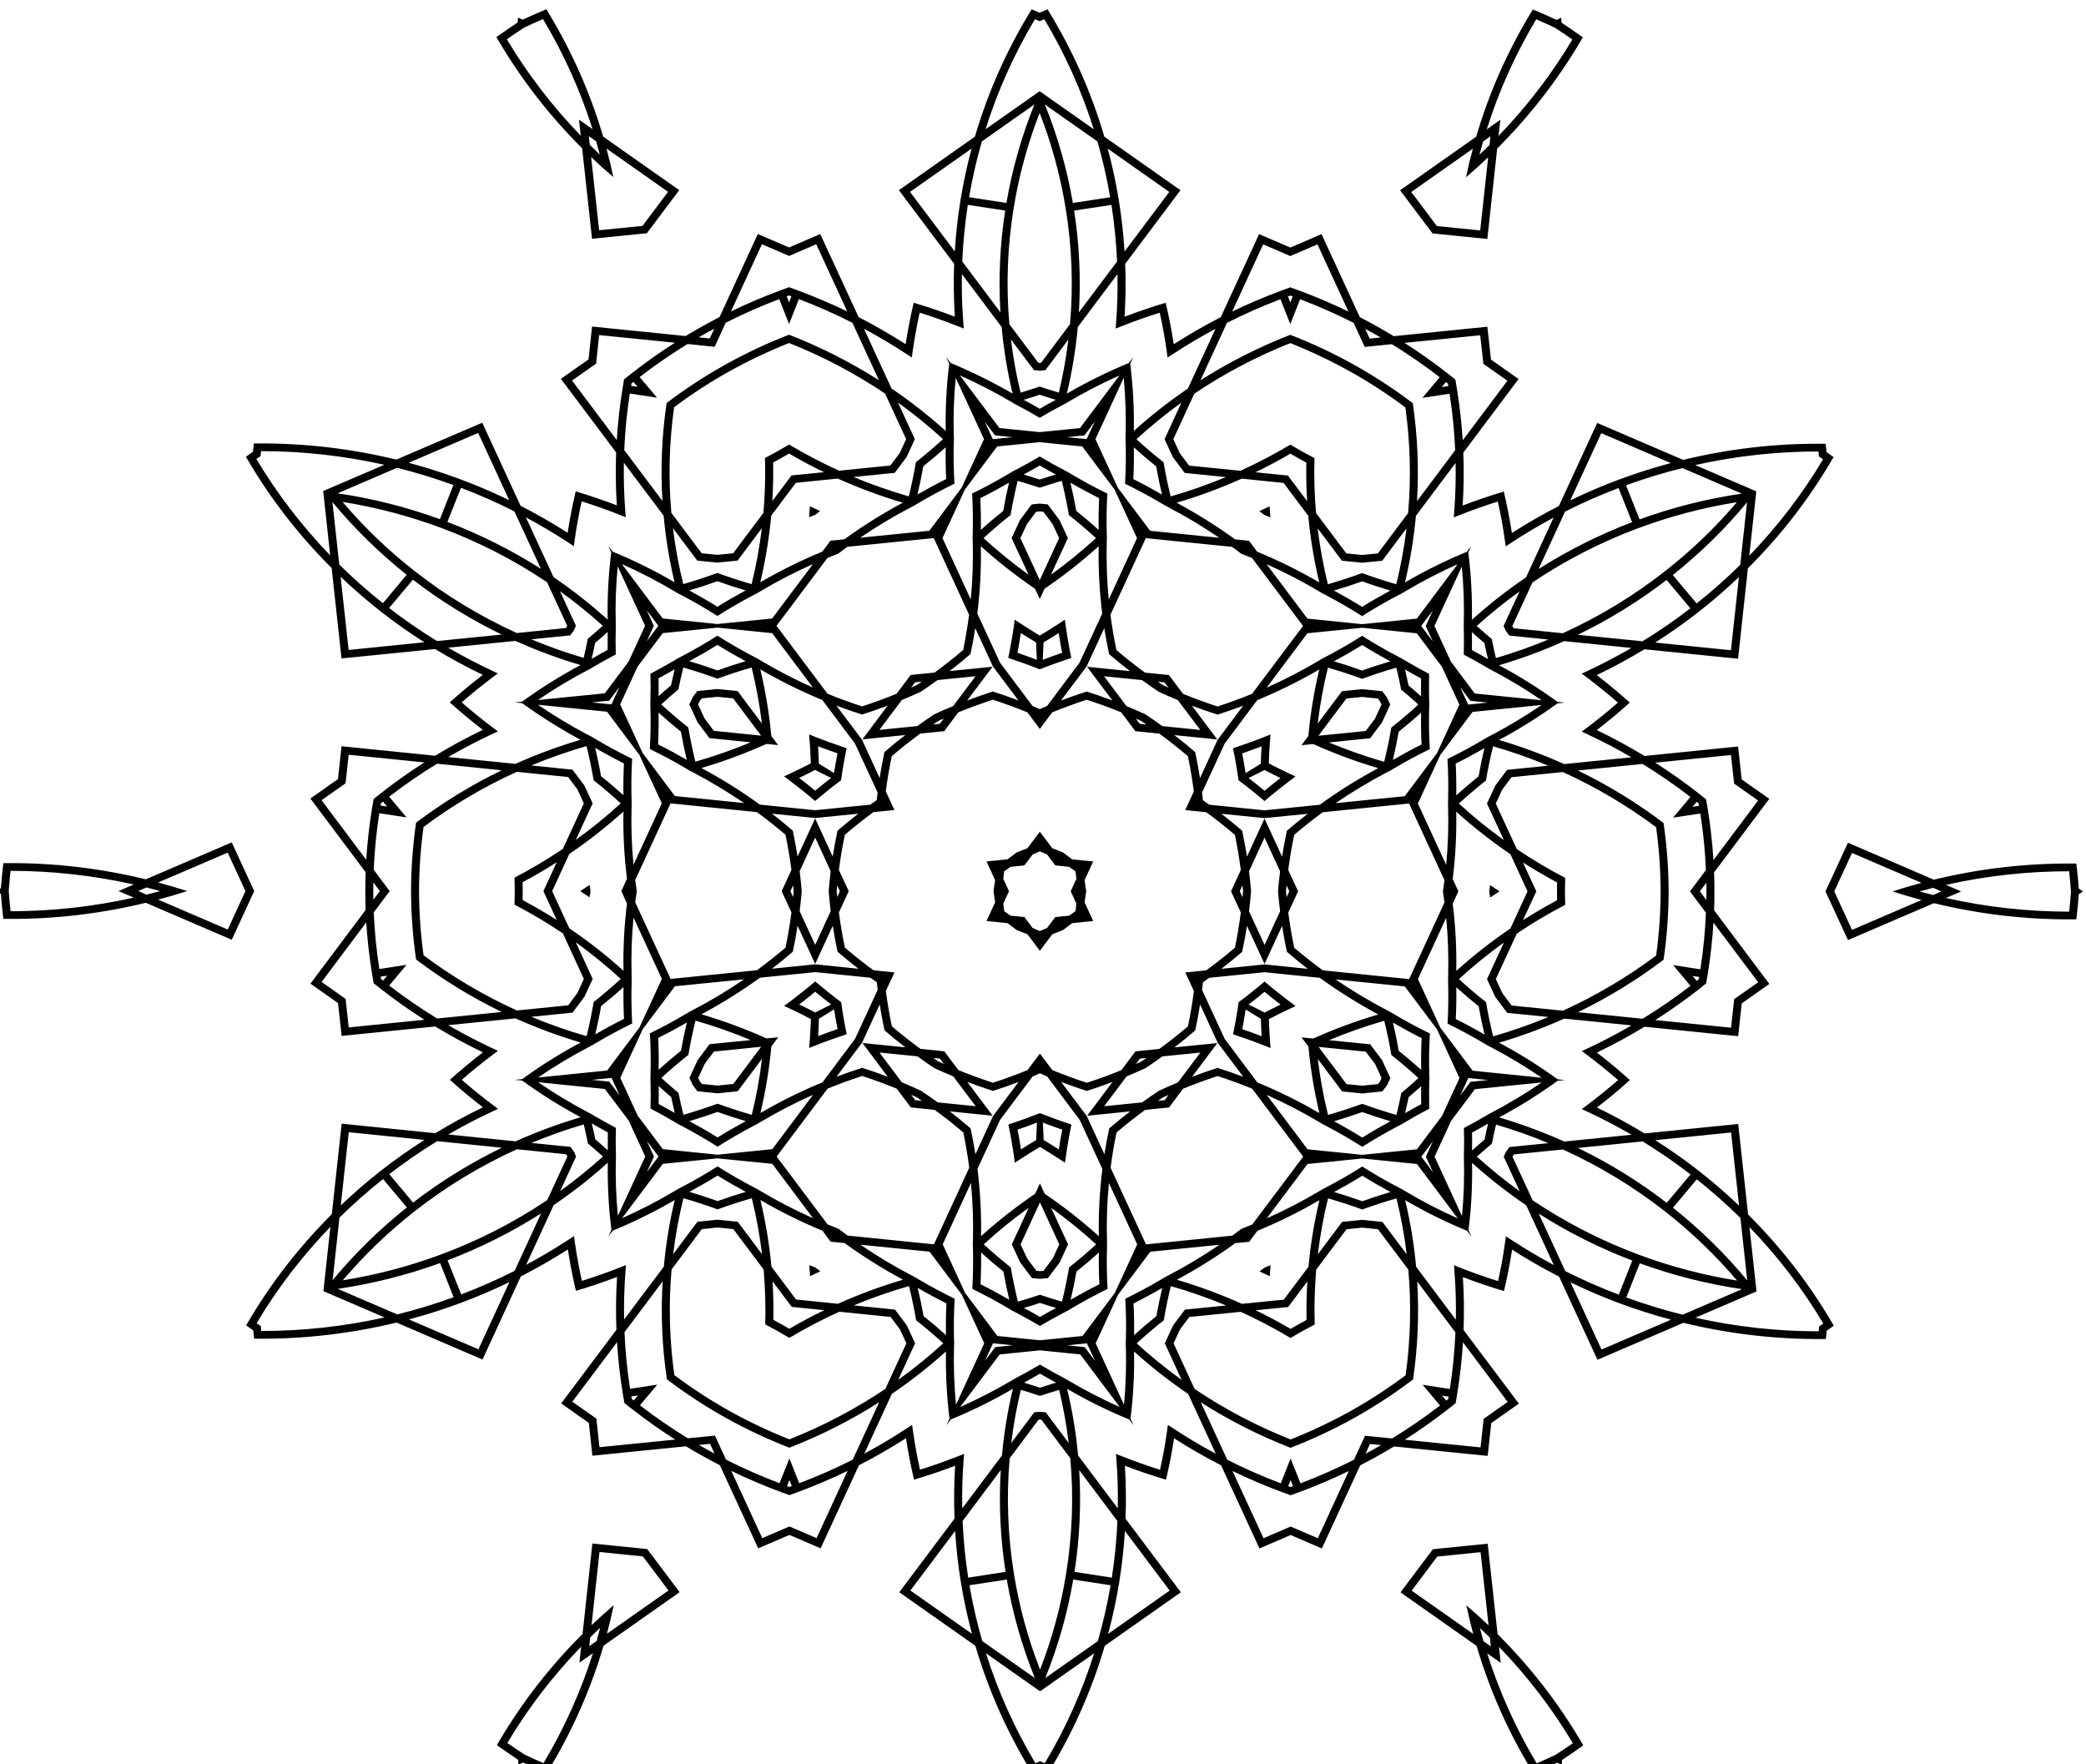 <?xml version="1.0" encoding="UTF-8" standalone="no"?>
<!-- Created with Inkscape (http://www.inkscape.org/) -->

<svg
   width="167.405mm"
   height="141.579mm"
   viewBox="0 0 167.405 141.579"
   version="1.1"
   id="svg5"
   xml:space="preserve"
   xmlns="http://www.w3.org/2000/svg"
   xmlns:svg="http://www.w3.org/2000/svg"><defs
     id="defs2" /><g
     id="layer1"
     transform="translate(-893.783,-86.012)"><g
       id="g9002"
       transform="matrix(-0.009,-1.462,1.512,-0.008,-232.387,1753.126)"><g
         id="g20467"><g
           id="g10"
           transform="matrix(-5.6876108e-4,0.1,0.1,5.6876085e-4,562.135,22.725)"
           style="fill:#000000"><path
             d="m 7756.74,5380.561 7.48,10.33 c 6.03,2.54 12.16,4.85 18.35,6.93 6.2,-2.08 12.31,-4.39 18.33,-6.93 l 6.58,-9.09 6.59,9.09 c 6.02,2.54 12.11,4.85 18.3,6.93 6.23,-2.08 12.33,-4.39 18.35,-6.93 l 7.48,-10.33 12.67,-1.32 c 5.23,-3.94 10.3,-8.08 15.19,-12.41 1.3,-6.39 2.36,-12.86 3.16,-19.34 l -4.57,-10.24 11.14,-1.15 c 5.22,-3.94 10.27,-8.08 15.2,-12.41 1.29,-6.42 2.33,-12.86 3.14,-19.33 l -5.2,-11.66 5.2,-11.65 c -0.81,-6.48 -1.85,-12.93 -3.14,-19.35 -4.93,-4.31 -9.98,-8.44 -15.2,-12.39 l -11.14,-1.17 4.57,-10.21 c -0.8,-6.51 -1.86,-12.95 -3.16,-19.37 -4.89,-4.32 -9.96,-8.46 -15.19,-12.39 l -12.67,-1.35 -7.48,-10.3 c -6.02,-2.55 -12.12,-4.85 -18.35,-6.95 -6.19,2.1 -12.28,4.4 -18.3,6.95 l -6.59,9.06 -6.58,-9.06 c -6.02,-2.55 -12.13,-4.85 -18.33,-6.95 -6.19,2.1 -12.32,4.4 -18.35,6.95 l -7.48,10.3 -12.67,1.35 c -5.2,3.93 -10.27,8.07 -15.17,12.39 -1.3,6.42 -2.36,12.86 -3.18,19.37 l 4.59,10.21 -11.17,1.17 c -5.19,3.95 -10.25,8.08 -15.14,12.39 -1.32,6.42 -2.37,12.87 -3.18,19.35 l 5.21,11.65 -5.21,11.66 c 0.81,6.47 1.86,12.91 3.18,19.33 4.89,4.33 9.95,8.47 15.14,12.41 l 11.17,1.15 -4.59,10.24 c 0.82,6.48 1.88,12.95 3.18,19.34 4.9,4.33 9.97,8.47 15.17,12.41 z m 50.74,-55.19 -6.58,-9.05 c -1.89,-0.8 -3.81,-1.58 -5.72,-2.31 -1.6,-1.3 -3.24,-2.57 -4.87,-3.8 l -11.14,-1.16 4.57,-10.25 c -0.26,-2.02 -0.55,-4.07 -0.86,-6.1 0.31,-2.02 0.6,-4.08 0.86,-6.1 l -4.57,-10.24 11.14,-1.18 c 1.63,-1.24 3.27,-2.49 4.87,-3.77 1.91,-0.75 3.83,-1.52 5.72,-2.34 l 6.58,-9.05 6.59,9.05 c 1.88,0.82 3.78,1.59 5.69,2.34 1.63,1.28 3.25,2.53 4.88,3.77 l 11.15,1.18 -4.57,10.24 c 0.26,2.02 0.54,4.08 0.85,6.1 -0.31,2.03 -0.59,4.08 -0.85,6.1 l 4.57,10.25 -11.15,1.16 c -1.63,1.23 -3.25,2.5 -4.88,3.8 -1.91,0.73 -3.81,1.51 -5.69,2.31 z m -121.53,37.5 c -3.65,-1.98 -7.37,-3.86 -11.11,-5.67 l -3.1,-1.48 2.73,-2.11 c 4.67,-3.63 9.29,-7.43 13.76,-11.38 4.49,3.95 9.06,7.75 13.77,11.38 0.78,5.87 1.77,11.76 2.94,17.58 -5.65,1.92 -11.25,4 -16.71,6.25 l -3.18,1.3 0.25,-3.41 c 0.29,-4.14 0.5,-8.3 0.65,-12.46 z m 0,-140.34 c -0.15,-4.16 -0.36,-8.31 -0.65,-12.44 l -0.25,-3.44 3.18,1.32 c 5.46,2.24 11.06,4.31 16.71,6.22 -1.17,5.86 -2.16,11.74 -2.94,17.61 -4.71,3.63 -9.28,7.43 -13.77,11.36 -4.47,-3.93 -9.09,-7.73 -13.76,-11.36 l -2.73,-2.1 3.1,-1.49 c 3.74,-1.8 7.46,-3.69 11.11,-5.68 z m 121.53,-70.15 c 3.55,-2.19 7.03,-4.47 10.48,-6.78 l 2.8,-1.93 0.49,3.38 c 0.8,5.88 1.78,11.76 2.95,17.61 -5.66,1.91 -11.22,4 -16.72,6.23 -5.49,-2.23 -11.09,-4.32 -16.74,-6.23 1.18,-5.85 2.17,-11.73 2.98,-17.61 l 0.44,-3.38 2.85,1.93 c 3.43,2.31 6.93,4.59 10.47,6.78 z m 121.52,70.15 c 3.67,1.99 7.39,3.88 11.12,5.68 l 3.07,1.49 -2.7,2.1 c -4.69,3.63 -9.29,7.43 -13.76,11.36 -4.47,-3.93 -9.07,-7.73 -13.77,-11.36 -0.79,-5.87 -1.78,-11.75 -2.96,-17.61 5.65,-1.91 11.24,-3.98 16.73,-6.22 l 3.16,-1.32 -0.25,3.44 c -0.29,4.13 -0.52,8.28 -0.64,12.44 z m 0,140.34 c 0.12,4.16 0.35,8.32 0.64,12.46 l 0.25,3.41 -3.16,-1.3 c -5.49,-2.25 -11.08,-4.33 -16.73,-6.25 1.18,-5.82 2.17,-11.71 2.96,-17.58 4.7,-3.63 9.3,-7.43 13.77,-11.38 4.47,3.95 9.07,7.75 13.76,11.38 l 2.7,2.11 -3.07,1.48 c -3.73,1.81 -7.45,3.69 -11.12,5.67 z m -121.52,70.15 c -3.54,2.2 -7.04,4.46 -10.47,6.78 l -2.85,1.95 -0.44,-3.4 c -0.81,-5.89 -1.8,-11.77 -2.98,-17.59 5.65,-1.92 11.25,-4 16.74,-6.25 5.5,2.25 11.06,4.33 16.72,6.25 -1.17,5.82 -2.15,11.7 -2.95,17.59 l -0.49,3.4 -2.8,-1.95 c -3.45,-2.32 -6.93,-4.58 -10.48,-6.78 z m -238.49,-140.32 -0.48,3.41 -2.84,-1.94 c -0.71,-0.48 -1.44,-0.99 -2.17,-1.47 0.73,-0.48 1.46,-0.98 2.17,-1.47 l 2.84,-1.93 z m 119.24,-206.55 -3.18,1.29 0.25,-3.41 c 0.06,-0.87 0.13,-1.75 0.17,-2.62 0.79,0.39 1.58,0.78 2.37,1.16 l 3.1,1.49 z m 238.5,0 -2.72,-2.09 3.11,-1.49 c 0.78,-0.38 1.56,-0.77 2.36,-1.16 0.05,0.87 0.11,1.75 0.16,2.62 l 0.25,3.41 z m 119.25,206.55 0.46,-3.4 2.84,1.93 c 0.72,0.49 1.44,0.99 2.18,1.47 -0.74,0.48 -1.46,0.99 -2.18,1.47 l -2.84,1.94 z m -119.25,206.55 3.16,-1.3 -0.25,3.43 c -0.05,0.85 -0.11,1.75 -0.16,2.62 -0.8,-0.39 -1.58,-0.78 -2.36,-1.15 l -3.11,-1.5 z m -238.5,0 2.71,2.1 -3.1,1.5 c -0.79,0.37 -1.58,0.76 -2.37,1.15 -0.04,-0.87 -0.11,-1.77 -0.17,-2.62 l -0.25,-3.43 z m 32.68,-156.56 c -1.13,-0.83 -2.25,-1.66 -3.35,-2.49 l -29.33,-3.06 -29.32,3.06 c -9.85,7.38 -20.28,14.14 -31.04,20.1 11.79,3.57 23.38,8.06 34.56,13.23 l 6.16,-0.65 -3.63,5.04 c -1.1,12.25 -3.07,24.54 -5.82,36.53 10.55,-6.36 21.61,-11.99 32.93,-16.83 l 17.3,-23.87 12.02,-26.89 c -0.18,-1.42 -0.34,-2.8 -0.48,-4.17 z m 0,-99.96 c 0.14,-1.39 0.3,-2.78 0.48,-4.17 l -12.02,-26.91 -17.3,-23.87 c -11.32,-4.82 -22.38,-10.48 -32.93,-16.83 2.75,12.01 4.72,24.28 5.82,36.55 l 3.63,5.02 -6.16,-0.64 c -11.18,5.18 -22.77,9.64 -34.56,13.23 10.76,5.97 21.19,12.73 31.04,20.1 l 29.32,3.07 29.33,-3.07 c 1.1,-0.85 2.22,-1.67 3.35,-2.48 z m 86.57,-49.98 c 1.27,-0.56 2.56,-1.12 3.82,-1.68 l 17.3,-23.85 12.02,-26.93 c -1.47,-12.22 -2.11,-24.62 -1.88,-36.92 -9.01,8.39 -18.65,16.23 -28.75,23.3 l -2.51,5.67 -2.53,-5.67 c -10.07,-7.07 -19.72,-14.91 -28.74,-23.3 0.24,12.3 -0.42,24.7 -1.88,36.92 l 12.01,26.93 17.31,23.85 c 1.27,0.56 2.56,1.12 3.83,1.68 z m 86.55,49.98 c 1.13,0.81 2.26,1.63 3.37,2.48 l 29.33,3.07 29.31,-3.07 c 9.84,-7.37 20.26,-14.13 31.04,-20.1 -11.79,-3.59 -23.39,-8.05 -34.55,-13.23 l -6.18,0.64 3.65,-5.02 c 1.09,-12.27 3.05,-24.54 5.82,-36.55 -10.54,6.35 -21.62,12.01 -32.93,16.83 l -17.31,23.87 -12.02,26.91 c 0.18,1.39 0.34,2.78 0.47,4.17 z m 0,99.96 c -0.13,1.37 -0.29,2.75 -0.47,4.17 l 12.02,26.89 17.31,23.87 c 11.31,4.84 22.39,10.47 32.93,16.83 -2.77,-11.99 -4.73,-24.28 -5.82,-36.53 l -3.65,-5.04 6.18,0.65 c 11.16,-5.17 22.76,-9.66 34.55,-13.23 -10.78,-5.96 -21.2,-12.72 -31.04,-20.1 l -29.31,-3.06 -29.33,3.06 c -1.11,0.83 -2.24,1.66 -3.37,2.49 z m -86.55,49.98 c -1.27,0.56 -2.56,1.12 -3.83,1.66 l -17.31,23.86 -12.01,26.93 c 1.46,12.19 2.12,24.61 1.88,36.93 9.02,-8.41 18.67,-16.25 28.74,-23.33 l 2.53,-5.66 2.51,5.66 c 10.1,7.08 19.74,14.92 28.75,23.33 -0.23,-12.32 0.41,-24.74 1.88,-36.93 l -12.02,-26.93 -17.3,-23.86 c -1.26,-0.54 -2.55,-1.1 -3.82,-1.66 z m -8.19,-85.78 4.36,5.99 c 1.27,0.53 2.56,1.1 3.83,1.69 1.27,-0.59 2.56,-1.16 3.82,-1.69 l 4.37,-5.99 7.36,-0.8 c 1.11,-0.81 2.24,-1.65 3.37,-2.47 0.15,-1.37 0.29,-2.76 0.46,-4.13 l -3.01,-6.79 3.01,-6.78 c -0.17,-1.38 -0.31,-2.76 -0.46,-4.14 -1.13,-0.81 -2.26,-1.66 -3.37,-2.5 l -7.36,-0.76 -4.37,-6 c -1.26,-0.54 -2.55,-1.11 -3.82,-1.68 -1.27,0.57 -2.56,1.14 -3.83,1.68 l -4.36,6 -7.37,0.76 c -1.13,0.84 -2.25,1.69 -3.38,2.5 -0.14,1.38 -0.28,2.76 -0.45,4.14 l 3.01,6.78 -3.01,6.79 c 0.17,1.37 0.31,2.76 0.45,4.13 1.13,0.82 2.25,1.66 3.38,2.47 z m -250.65,-14.19 9.09,20.39 c 10.08,7.08 19.73,14.91 28.76,23.32 -0.25,-12.33 0.39,-24.73 1.86,-36.92 l -3.01,-6.79 3.01,-6.78 c -1.47,-12.2 -2.11,-24.61 -1.86,-36.91 -9.03,8.4 -18.68,16.24 -28.76,23.3 z m 129.4,-224.14 -13.08,18.06 c -1.1,12.26 -3.07,24.54 -5.82,36.55 10.55,-6.35 21.61,-12.01 32.93,-16.84 l 4.32,-6.01 7.38,-0.75 c 9.85,-7.38 20.26,-14.14 31.04,-20.1 -11.8,-3.6 -23.38,-8.05 -34.55,-13.22 z m 258.85,0 -22.19,-2.31 c -11.18,5.17 -22.79,9.62 -34.57,13.22 10.77,5.96 21.2,12.72 31.04,20.1 l 7.37,0.75 4.35,6.01 c 11.31,4.83 22.39,10.49 32.93,16.84 -2.77,-12.01 -4.73,-24.29 -5.82,-36.55 z m 129.42,224.14 -9.09,-20.39 c -10.07,-7.06 -19.74,-14.9 -28.74,-23.3 0.23,12.3 -0.41,24.71 -1.88,36.91 l 3.01,6.78 -3.01,6.79 c 1.47,12.19 2.11,24.59 1.88,36.92 9,-8.41 18.67,-16.24 28.74,-23.32 z m -129.42,224.14 13.11,-18.04 c 1.09,-12.28 3.05,-24.54 5.82,-36.57 -10.54,6.37 -21.62,12.03 -32.93,16.84 l -4.35,6 -7.37,0.78 c -9.84,7.37 -20.27,14.13 -31.04,20.09 11.78,3.61 23.39,8.06 34.57,13.24 z m -258.85,0 22.22,2.34 c 11.17,-5.18 22.75,-9.63 34.55,-13.24 -10.78,-5.96 -21.19,-12.72 -31.04,-20.09 l -7.38,-0.78 -4.32,-6 c -11.32,-4.81 -22.38,-10.47 -32.93,-16.84 2.75,12.03 4.72,24.29 5.82,36.57 z m -79.05,136.97 17.2,23.67 -40.39,29.38 c -6.81,23.93 -16.61,46.89 -29.19,68.27 l -0.92,1.61 -1.76,-0.76 c -3.63,-1.57 -7.25,-3.23 -10.83,-4.98 -0.82,0.39 -1.62,0.78 -2.45,1.19 -0.07,-0.91 -0.14,-1.83 -0.22,-2.73 -3.3,-2.22 -6.52,-4.53 -9.74,-6.9 l -1.52,-1.1 0.92,-1.66 c 12.26,-21.53 27.23,-41.53 44.57,-59.39 l 5.23,-49.64 z m -208.5,-361.11 -11.9,26.71 -45.63,-20.27 c -24.11,6.09 -48.93,9.07 -73.7,8.87 h -1.89 l -0.22,-1.89 c -0.42,-3.94 -0.83,-7.9 -1.1,-11.87 -0.73,-0.5 -1.49,-1.04 -2.22,-1.55 0.73,-0.51 1.49,-1.01 2.22,-1.54 0.27,-3.98 0.68,-7.91 1.1,-11.88 l 0.22,-1.87 1.89,-0.02 c 24.77,-0.2 49.59,2.79 73.7,8.86 l 45.63,-20.27 z m 208.5,-361.11 -29.1,3.04 -5.23,-49.63 c -17.34,-17.87 -32.31,-37.86 -44.57,-59.41 l -0.92,-1.63 1.52,-1.12 c 3.22,-2.38 6.44,-4.67 9.74,-6.9 0.08,-0.9 0.15,-1.8 0.22,-2.71 0.83,0.38 1.63,0.77 2.45,1.17 3.58,-1.73 7.2,-3.39 10.83,-4.99 l 1.76,-0.75 0.92,1.61 c 12.58,21.38 22.38,44.34 29.19,68.28 l 40.39,29.37 z m 416.99,0 -17.2,-23.67 40.37,-29.37 c 6.82,-23.94 16.61,-46.9 29.19,-68.28 l 0.94,-1.61 1.73,0.75 c 3.67,1.6 7.27,3.26 10.84,4.99 0.82,-0.4 1.63,-0.79 2.47,-1.17 0.06,0.91 0.11,1.81 0.2,2.71 3.29,2.23 6.54,4.52 9.74,6.9 l 1.52,1.12 -0.93,1.63 c -12.23,21.55 -27.21,41.54 -44.54,59.41 l -5.24,49.63 z m 208.46,361.11 11.95,-26.72 45.59,20.27 c 24.15,-6.07 48.93,-9.06 73.71,-8.86 l 1.88,0.02 0.24,1.87 c 0.45,3.97 0.79,7.9 1.08,11.88 0.75,0.53 1.5,1.03 2.25,1.54 -0.75,0.51 -1.5,1.05 -2.25,1.55 -0.29,3.97 -0.63,7.93 -1.08,11.87 l -0.24,1.89 h -1.88 c -24.78,0.2 -49.56,-2.78 -73.71,-8.87 l -45.59,20.27 z m -208.46,361.11 29.09,-3.04 5.24,49.64 c 17.33,17.86 32.31,37.86 44.54,59.39 l 0.93,1.66 -1.52,1.1 c -3.2,2.37 -6.45,4.68 -9.74,6.9 -0.09,0.9 -0.14,1.82 -0.2,2.73 -0.84,-0.41 -1.65,-0.8 -2.47,-1.19 -3.57,1.75 -7.17,3.41 -10.84,4.98 l -1.73,0.76 -0.94,-1.61 c -12.58,-21.38 -22.37,-44.34 -29.19,-68.27 l -40.37,-29.38 z m -208.5,121.08 c -0.84,0.36 -1.66,0.73 -2.51,1.09 l -1.71,0.76 -0.96,-1.61 c -12.58,-21.38 -22.37,-44.34 -29.18,-68.27 l -40.36,-29.38 29.32,-40.42 c -0.34,-9.65 -0.23,-19.38 0.34,-29.01 -7.12,2.81 -14.44,5.38 -21.81,7.63 -1.72,-7.49 -3.14,-15.12 -4.28,-22.72 -8.08,5.32 -16.43,10.31 -24.96,14.84 l -20.35,45.59 -16.55,-7.37 -16.58,7.37 -20.34,-45.59 c -3.04,-1.63 -6.09,-3.29 -9.09,-5.04 -2.98,-1.75 -5.98,-3.52 -8.9,-5.37 l -49.67,5.2 -1.88,-18.04 -14.67,-10.66 29.32,-40.41 c -0.36,-9.64 -0.25,-19.37 0.36,-29.03 -7.17,2.82 -14.45,5.39 -21.83,7.66 -1.72,-7.52 -3.15,-15.14 -4.28,-22.74 -8.07,5.35 -16.44,10.33 -24.99,14.84 l -20.32,45.58 -45.63,-20.26 c -24.14,6.08 -48.94,9.06 -73.71,8.86 h -1.89 l -0.18,-1.88 c -0.12,-0.9 -0.23,-1.8 -0.31,-2.7 -0.74,-0.54 -1.46,-1.1 -2.2,-1.63 l -1.52,-1.1 0.93,-1.63 c 12.21,-21.59 27.22,-41.57 44.55,-59.42 l 5.23,-49.64 49.68,5.18 c 8.16,-5.13 16.66,-9.88 25.33,-14.18 -6.05,-4.8 -11.91,-9.85 -17.57,-15.09 5.66,-5.27 11.52,-10.3 17.57,-15.09 -8.67,-4.3 -17.17,-9.06 -25.33,-14.21 l -49.68,5.21 -1.91,-18.05 -14.63,-10.66 29.29,-40.41 c -0.1,-3.47 -0.16,-6.93 -0.16,-10.39 0,-3.46 0.06,-6.95 0.16,-10.38 l -29.29,-40.43 14.63,-10.66 1.91,-18.02 49.68,5.18 c 8.16,-5.12 16.66,-9.89 25.33,-14.18 -6.05,-4.79 -11.91,-9.85 -17.57,-15.09 5.66,-5.26 11.52,-10.31 17.57,-15.08 -8.67,-4.31 -17.17,-9.1 -25.33,-14.21 l -49.68,5.2 -5.23,-49.66 c -17.33,-17.86 -32.34,-37.84 -44.55,-59.4 l -0.93,-1.63 1.52,-1.13 c 0.74,-0.53 1.46,-1.06 2.2,-1.6 0.08,-0.9 0.19,-1.82 0.31,-2.72 l 0.18,-1.86 1.89,-0.03 c 24.77,-0.18 49.57,2.81 73.71,8.88 l 45.63,-20.29 20.32,45.62 c 8.55,4.51 16.92,9.49 24.99,14.82 1.13,-7.6 2.56,-15.21 4.28,-22.72 7.38,2.24 14.66,4.81 21.83,7.64 -0.61,-9.63 -0.72,-19.38 -0.36,-29.03 l -29.32,-40.41 14.67,-10.67 1.88,-18.02 49.67,5.18 c 2.92,-1.82 5.92,-3.63 8.9,-5.35 3,-1.74 6.05,-3.41 9.09,-5.03 l 20.34,-45.62 16.58,7.37 16.55,-7.37 20.35,45.62 c 8.53,4.5 16.88,9.49 24.96,14.83 1.14,-7.61 2.56,-15.23 4.28,-22.72 7.37,2.25 14.69,4.79 21.81,7.64 -0.57,-9.66 -0.68,-19.4 -0.34,-29.05 l -29.32,-40.4 40.36,-29.37 c 6.81,-23.94 16.6,-46.9 29.18,-68.28 l 0.96,-1.61 1.71,0.75 c 0.85,0.37 1.67,0.73 2.51,1.1 0.81,-0.37 1.66,-0.73 2.51,-1.1 l 1.71,-0.75 0.93,1.61 c 12.59,21.38 22.4,44.34 29.19,68.28 l 40.38,29.37 -29.34,40.4 c 0.36,9.65 0.24,19.39 -0.35,29.05 7.15,-2.85 14.45,-5.39 21.83,-7.64 1.71,7.49 3.17,15.11 4.29,22.72 8.05,-5.34 16.44,-10.33 24.95,-14.83 l 20.35,-45.62 16.56,7.37 16.57,-7.37 20.35,45.62 c 3.03,1.62 6.07,3.29 9.07,5.03 3.02,1.72 5.98,3.53 8.91,5.35 l 49.68,-5.18 1.91,18.02 14.65,10.67 -29.34,40.41 c 0.37,9.65 0.24,19.4 -0.35,29.03 7.16,-2.83 14.45,-5.4 21.82,-7.64 1.73,7.51 3.16,15.12 4.3,22.72 8.06,-5.33 16.44,-10.31 24.96,-14.82 l 20.33,-45.62 45.62,20.29 c 24.15,-6.07 48.94,-9.06 73.71,-8.88 l 1.89,0.03 0.21,1.86 c 0.09,0.9 0.21,1.82 0.3,2.72 0.73,0.54 1.46,1.07 2.2,1.6 l 1.53,1.13 -0.95,1.63 c -12.23,21.56 -27.2,41.54 -44.55,59.4 l -5.23,49.66 -49.68,-5.2 c -8.16,5.11 -16.67,9.9 -25.31,14.21 6.03,4.77 11.89,9.82 17.53,15.08 -5.64,5.24 -11.5,10.3 -17.53,15.09 8.64,4.29 17.15,9.06 25.31,14.18 l 49.68,-5.18 1.9,18.02 14.65,10.66 -29.31,40.43 c 0.12,3.43 0.18,6.92 0.18,10.38 0,3.46 -0.06,6.92 -0.18,10.39 l 29.31,40.41 -14.65,10.66 -1.9,18.05 -49.68,-5.21 c -8.16,5.15 -16.67,9.91 -25.31,14.21 6.03,4.79 11.89,9.82 17.53,15.09 -5.64,5.24 -11.5,10.29 -17.53,15.09 8.64,4.3 17.15,9.05 25.31,14.18 l 49.68,-5.18 5.23,49.64 c 17.35,17.85 32.32,37.83 44.55,59.42 l 0.95,1.63 -1.53,1.1 c -0.74,0.53 -1.47,1.09 -2.2,1.63 -0.09,0.9 -0.21,1.8 -0.3,2.7 l -0.21,1.88 h -1.89 c -24.77,0.2 -49.56,-2.78 -73.71,-8.86 l -45.62,20.26 -20.33,-45.58 c -8.52,-4.51 -16.9,-9.49 -24.96,-14.84 -1.14,7.6 -2.57,15.22 -4.3,22.74 -7.37,-2.27 -14.66,-4.84 -21.82,-7.66 0.59,9.66 0.72,19.39 0.35,29.03 l 29.34,40.41 -14.65,10.66 -1.91,18.04 -49.68,-5.2 c -2.93,1.85 -5.89,3.62 -8.91,5.37 -3,1.75 -6.04,3.41 -9.07,5.04 l -20.35,45.59 -16.57,-7.37 -16.56,7.37 -20.35,-45.59 c -8.51,-4.53 -16.9,-9.52 -24.95,-14.84 -1.12,7.6 -2.58,15.23 -4.29,22.72 -7.38,-2.25 -14.68,-4.82 -21.83,-7.63 0.59,9.63 0.71,19.36 0.35,29.01 l 29.34,40.42 -40.38,29.38 c -6.79,23.93 -16.6,46.89 -29.19,68.27 l -0.93,1.61 -1.71,-0.76 c -0.85,-0.36 -1.7,-0.73 -2.51,-1.09 z m 110.76,-420.02 c 2.85,1.41 5.68,2.88 8.49,4.39 2.82,-1.51 5.64,-2.98 8.48,-4.39 -2.87,-2.28 -5.7,-4.61 -8.48,-7.01 -2.79,2.4 -5.62,4.73 -8.49,7.01 z m -1.55,-127.01 c 2.65,-1.76 5.35,-3.48 8.06,-5.15 0.08,-3.2 0.24,-6.37 0.44,-9.55 -3.41,1.35 -6.86,2.64 -10.3,3.85 0.67,3.6 1.28,7.23 1.8,10.85 z m -110.76,-62.15 c -0.19,-3.19 -0.34,-6.37 -0.41,-9.58 -2.74,-1.65 -5.42,-3.37 -8.09,-5.15 -0.53,3.63 -1.11,7.27 -1.8,10.86 3.47,1.21 6.9,2.52 10.3,3.87 z m -109.22,64.82 c -2.84,-1.42 -5.66,-2.89 -8.48,-4.39 -2.8,1.5 -5.62,2.97 -8.49,4.39 2.87,2.27 5.69,4.61 8.49,6.99 2.79,-2.38 5.64,-4.72 8.48,-6.99 z m 1.54,127.02 c -2.65,1.74 -5.35,3.46 -8.05,5.14 -0.08,3.19 -0.22,6.37 -0.42,9.54 3.41,-1.34 6.84,-2.61 10.31,-3.85 -0.69,-3.6 -1.3,-7.2 -1.84,-10.83 z m 110.78,62.16 c 0.16,3.18 0.34,6.36 0.43,9.55 2.73,1.68 5.4,3.4 8.04,5.15 0.53,-3.61 1.15,-7.24 1.84,-10.84 -3.47,-1.23 -6.93,-2.51 -10.31,-3.86 z m 105.86,-51.33 c 3.44,1.24 6.89,2.51 10.3,3.85 -0.2,-3.17 -0.36,-6.35 -0.44,-9.54 -2.71,-1.68 -5.41,-3.4 -8.06,-5.14 -0.52,3.63 -1.13,7.23 -1.8,10.83 z m 11.84,-130.86 c 2.78,-2.38 5.61,-4.72 8.48,-6.99 -2.84,-1.42 -5.66,-2.89 -8.48,-4.39 -2.81,1.5 -5.64,2.97 -8.49,4.39 2.87,2.27 5.7,4.61 8.49,6.99 z m -107.39,-75.68 c -0.69,-3.59 -1.31,-7.23 -1.84,-10.86 -2.64,1.78 -5.31,3.5 -8.04,5.15 -0.09,3.21 -0.27,6.39 -0.43,9.58 3.38,-1.35 6.84,-2.66 10.31,-3.87 z m -119.25,55.17 c -3.47,-1.21 -6.9,-2.5 -10.31,-3.85 0.2,3.18 0.34,6.35 0.42,9.55 2.7,1.67 5.4,3.39 8.05,5.15 0.54,-3.62 1.15,-7.25 1.84,-10.85 z m -11.86,130.85 c -2.8,2.4 -5.62,4.73 -8.49,7.01 2.87,1.41 5.69,2.88 8.49,4.39 2.82,-1.51 5.64,-2.98 8.48,-4.39 -2.84,-2.28 -5.69,-4.61 -8.48,-7.01 z m 107.4,75.71 c 0.69,3.6 1.27,7.23 1.8,10.84 2.67,-1.75 5.35,-3.47 8.09,-5.15 0.07,-3.19 0.22,-6.37 0.41,-9.55 -3.4,1.35 -6.83,2.63 -10.3,3.86 z m 249.69,-27.27 -10.49,-1.1 -4.29,9.62 5.48,-7.57 z m -29.22,-257.78 -6.19,8.53 6.19,8.54 -3.8,-8.54 z m -237.83,-103.57 4.3,9.62 10.48,-1.09 -9.29,-0.99 z m -208.64,154.17 10.48,1.08 4.31,-9.62 -5.5,7.56 z m 29.22,257.75 6.19,-8.52 -6.19,-8.53 3.79,8.53 z m 237.84,103.6 -4.32,-9.63 -10.47,1.1 9.29,0.96 z m 175.61,-112.12 3.8,-8.53 -6.19,8.53 6.19,8.52 z m 23.72,-250.21 -5.48,-7.56 4.29,9.62 10.49,-1.08 z m -204.83,-145.65 -9.29,0.99 10.47,1.09 4.32,-9.62 z m -228.55,104.56 -3.79,8.54 6.19,-8.54 -6.19,-8.53 z m -23.72,250.2 5.5,7.57 -4.31,-9.62 -10.48,1.1 z m 204.84,145.65 9.29,-0.96 -10.48,-1.1 -4.3,9.63 z m -190.21,-250.2 c -0.3,2.03 -0.59,4.08 -0.84,6.1 l 18.77,42.09 45.82,-4.79 c 5.2,-3.94 10.27,-8.08 15.18,-12.41 1.28,-6.42 2.33,-12.86 3.15,-19.33 l -5.19,-11.66 5.19,-11.65 c -0.82,-6.48 -1.87,-12.93 -3.15,-19.35 -4.91,-4.31 -9.98,-8.44 -15.18,-12.39 l -45.82,-4.79 -18.77,42.08 c 0.25,2.02 0.54,4.08 0.84,6.1 z m 106.96,-185.26 c -1.92,0.77 -3.8,1.54 -5.72,2.34 l -27.05,37.27 27.05,37.28 c 6.03,2.55 12.17,4.86 18.35,6.95 6.2,-2.09 12.3,-4.4 18.32,-6.95 l 7.5,-10.31 12.65,-1.33 c 5.24,-3.94 10.31,-8.09 15.21,-12.39 1.28,-6.42 2.32,-12.86 3.14,-19.36 l -18.74,-42.06 -45.81,4.8 c -1.64,1.23 -3.27,2.5 -4.9,3.76 z m 213.92,0 c -1.6,-1.26 -3.22,-2.53 -4.87,-3.76 l -45.81,-4.8 -18.76,42.06 c 0.8,6.5 1.85,12.94 3.15,19.36 4.89,4.3 9.95,8.45 15.18,12.39 l 12.68,1.33 7.48,10.31 c 6.03,2.55 12.14,4.86 18.33,6.95 6.2,-2.09 12.32,-4.4 18.33,-6.95 l 27.06,-37.28 -27.06,-37.27 c -1.9,-0.8 -3.8,-1.57 -5.71,-2.34 z m 106.97,185.26 c 0.3,-2.02 0.58,-4.08 0.83,-6.1 l -18.77,-42.08 -45.81,4.79 c -5.21,3.95 -10.26,8.08 -15.18,12.39 -1.29,6.42 -2.33,12.87 -3.15,19.35 l 5.21,11.65 -5.21,11.66 c 0.82,6.47 1.86,12.91 3.15,19.33 4.92,4.33 9.97,8.47 15.18,12.41 l 45.81,4.79 18.77,-42.09 c -0.25,-2.02 -0.53,-4.07 -0.83,-6.1 z m -106.97,185.27 c 1.91,-0.75 3.81,-1.54 5.71,-2.34 l 27.06,-37.28 -27.06,-37.26 c -6.01,-2.57 -12.13,-4.88 -18.33,-6.96 -6.19,2.08 -12.3,4.39 -18.33,6.96 l -7.48,10.3 -12.68,1.31 c -5.23,3.95 -10.29,8.08 -15.18,12.42 -1.3,6.42 -2.35,12.86 -3.15,19.33 l 18.76,42.07 45.81,-4.78 c 1.65,-1.24 3.27,-2.5 4.87,-3.77 z m -213.92,0 c 1.63,1.27 3.26,2.53 4.9,3.77 l 45.81,4.78 18.74,-42.07 c -0.82,-6.47 -1.86,-12.91 -3.14,-19.33 -4.9,-4.34 -9.97,-8.47 -15.21,-12.42 l -12.65,-1.31 -7.5,-10.3 c -6.02,-2.57 -12.12,-4.88 -18.32,-6.96 -6.18,2.08 -12.32,4.39 -18.35,6.96 l -27.05,37.26 27.05,37.28 c 1.92,0.8 3.8,1.59 5.72,2.34 z m -273.34,34.31 3.7,-35.32 c -15.02,16.13 -28.2,33.88 -39.16,52.91 0.72,0.54 1.45,1.06 2.22,1.6 0.08,0.9 0.16,1.8 0.26,2.7 21.97,0 43.95,-2.5 65.43,-7.48 z m 0,-439.16 32.45,-14.42 c -21.48,-4.97 -43.46,-7.48 -65.43,-7.45 -0.1,0.9 -0.18,1.8 -0.26,2.69 -0.77,0.53 -1.5,1.04 -2.22,1.58 10.96,19.04 24.14,36.81 39.16,52.91 z m 380.31,-219.56 28.71,20.88 c -6.43,-21.08 -15.22,-41.35 -26.23,-60.37 -0.84,0.36 -1.67,0.74 -2.48,1.1 -0.81,-0.36 -1.66,-0.74 -2.48,-1.1 -10.99,19.02 -19.81,39.29 -26.23,60.37 z m 380.31,219.56 -3.73,35.31 c 15.05,-16.1 28.21,-33.87 39.17,-52.91 -0.73,-0.54 -1.47,-1.05 -2.2,-1.58 -0.08,-0.89 -0.18,-1.79 -0.27,-2.69 -21.98,-0.03 -43.96,2.48 -65.41,7.45 z m 0,439.16 -32.44,14.41 c 21.45,4.98 43.43,7.48 65.41,7.48 0.09,-0.9 0.19,-1.8 0.27,-2.7 0.73,-0.54 1.47,-1.06 2.2,-1.6 -10.96,-19.03 -24.12,-36.78 -39.17,-52.91 z m -380.31,219.55 -28.71,-20.89 c 6.42,21.11 15.24,41.37 26.23,60.4 0.82,-0.36 1.67,-0.73 2.48,-1.1 0.81,0.37 1.64,0.74 2.48,1.1 11.01,-19.03 19.8,-39.29 26.23,-60.4 z m -547.27,-439.13 c 0.26,3.69 0.57,7.37 0.96,11.08 21.98,0 43.93,-2.49 65.41,-7.48 l -8.1,-3.6 8.1,-3.6 c -21.48,-4.99 -43.43,-7.49 -65.41,-7.49 -0.39,3.71 -0.7,7.41 -0.96,11.09 z m 273.63,-473.92 c -3.08,2.05 -6.11,4.18 -9.13,6.36 10.98,19.05 24.15,36.81 39.21,52.9 l -0.93,-8.82 7.19,5.22 c -6.46,-21.08 -15.27,-41.35 -26.27,-60.37 -3.37,1.5 -6.76,3.07 -10.07,4.71 z m 547.26,0 c -3.33,-1.64 -6.67,-3.21 -10.06,-4.71 -11.01,19.02 -19.82,39.29 -26.26,60.37 l 7.21,-5.22 -0.95,8.82 c 15.05,-16.09 28.2,-33.85 39.19,-52.9 -3.01,-2.18 -6.05,-4.31 -9.13,-6.36 z m 273.64,473.92 c -0.26,-3.68 -0.56,-7.38 -0.96,-11.09 -21.96,0 -43.94,2.5 -65.42,7.49 l 8.1,3.6 -8.1,3.6 c 21.48,4.99 43.46,7.48 65.42,7.48 0.4,-3.71 0.7,-7.39 0.96,-11.08 z m -273.64,473.94 c 3.08,-2.05 6.12,-4.2 9.13,-6.39 -10.99,-19.03 -24.14,-36.79 -39.19,-52.91 l 0.95,8.84 -7.21,-5.24 c 6.44,21.11 15.25,41.37 26.26,60.4 3.39,-1.49 6.73,-3.07 10.06,-4.7 z m -547.26,0 c 3.31,1.63 6.7,3.21 10.07,4.7 11,-19.03 19.81,-39.29 26.27,-60.4 l -7.19,5.24 0.93,-8.84 c -15.06,16.12 -28.23,33.88 -39.21,52.91 3.02,2.19 6.05,4.34 9.13,6.39 z m 600.26,-337.38 c 7.92,5.2 15.66,10.86 23.04,16.83 7.44,6.02 14.61,12.43 21.4,19.14 l -4.24,-40.17 z m -45.05,-351.15 c 8.48,-4.24 17.23,-8.12 26.09,-11.53 8.93,-3.43 18.07,-6.43 27.28,-8.96 l -36.91,-16.41 z m -326.63,-136.54 c 0.56,-9.47 1.58,-18.98 3.07,-28.37 1.49,-9.44 3.46,-18.86 5.85,-28.11 l -32.67,23.77 z m -281.58,214.57 c -7.91,-5.21 -15.65,-10.84 -23.03,-16.82 -7.42,-6.01 -14.6,-12.43 -21.41,-19.14 l 4.24,40.18 z m 45.05,351.15 c -8.46,4.26 -17.22,8.11 -26.08,11.52 -8.92,3.44 -18.08,6.44 -27.28,8.98 l 36.9,16.4 z m 326.64,136.56 c -0.57,9.46 -1.6,18.97 -3.07,28.34 -1.49,9.46 -3.46,18.89 -5.85,28.12 l 32.66,-23.76 z m 252.98,-99.66 36.91,-16.4 c -9.21,-2.54 -18.35,-5.54 -27.28,-8.98 -8.86,-3.41 -17.61,-7.26 -26.09,-11.52 z m 68.79,-383.83 4.24,-40.18 c -6.79,6.71 -13.96,13.13 -21.4,19.14 -7.38,5.98 -15.12,11.61 -23.04,16.82 z m -298.03,-251.5 -32.66,-23.77 c 2.39,9.25 4.36,18.67 5.85,28.11 1.47,9.39 2.5,18.9 3.07,28.37 z m -366.84,132.35 -36.9,16.41 c 9.2,2.53 18.36,5.53 27.28,8.96 8.86,3.41 17.62,7.29 26.08,11.53 z m -68.79,383.85 -4.24,40.17 c 6.81,-6.71 13.99,-13.12 21.41,-19.14 7.38,-5.97 15.12,-11.63 23.03,-16.83 z m 298.03,251.49 32.67,23.76 c -2.39,-9.23 -4.36,-18.66 -5.85,-28.12 -1.49,-9.37 -2.51,-18.88 -3.07,-28.34 z m -383.75,-383.85 c -5.09,1.72 -10.25,3.29 -15.4,4.7 l 36.92,16.41 9.41,-21.11 -9.41,-21.11 -36.92,16.41 c 5.15,1.41 10.31,2.98 15.4,4.7 z m 226.28,-391.91 c -4.02,-3.56 -7.96,-7.23 -11.77,-10.98 l 4.22,40.17 23,-2.41 13.6,-18.71 -32.68,-23.77 c 1.35,5.19 2.57,10.43 3.63,15.7 z m 452.55,0 c 1.08,-5.27 2.27,-10.51 3.63,-15.7 l -32.67,23.77 13.59,18.71 22.98,2.41 4.24,-40.17 c -3.81,3.75 -7.74,7.42 -11.77,10.98 z m 226.28,391.91 c 5.09,-1.72 10.24,-3.29 15.4,-4.7 l -36.9,-16.41 -9.42,21.11 9.42,21.11 36.9,-16.41 c -5.16,-1.41 -10.31,-2.98 -15.4,-4.7 z m -226.28,391.93 c 4.03,3.54 7.96,7.21 11.77,10.98 l -4.24,-40.16 -22.98,2.39 -13.59,18.71 32.67,23.76 c -1.36,-5.19 -2.55,-10.42 -3.63,-15.68 z m -452.55,0 c -1.06,5.26 -2.28,10.49 -3.63,15.68 l 32.68,-23.76 -13.6,-18.71 -23,-2.39 -4.22,40.16 c 3.81,-3.77 7.75,-7.44 11.77,-10.98 z m 575.94,-338.15 c -7.38,6 -15.12,11.63 -23.04,16.86 l 40.2,4.2 1.67,-15.68 12.74,-9.29 -23.73,-32.7 c -0.57,9.46 -1.6,18.97 -3.06,28.37 -0.28,1.66 -0.55,3.35 -0.85,5.01 -1.29,1.1 -2.62,2.19 -3.93,3.23 z m -128.26,-329.69 c 1.49,9.37 2.53,18.89 3.09,28.36 l 23.73,-32.69 -12.75,-9.28 -1.67,-15.68 -40.18,4.19 c 7.91,5.22 15.62,10.86 23.02,16.83 1.31,1.07 2.62,2.15 3.95,3.24 0.27,1.67 0.55,3.35 0.81,5.03 z m -349.65,-53.79 c 8.87,3.41 17.61,7.27 26.11,11.52 l -16.46,-36.91 -14.41,6.41 -14.42,-6.41 -16.45,36.91 c 8.47,-4.25 17.22,-8.11 26.09,-11.52 1.57,-0.61 3.17,-1.21 4.78,-1.79 1.59,0.58 3.17,1.18 4.76,1.79 z m -221.42,275.91 c 7.38,-5.97 15.12,-11.63 23.03,-16.84 l -40.2,-4.19 -1.66,15.67 -12.73,9.28 23.71,32.69 c 0.56,-9.46 1.61,-18.97 3.1,-28.34 0.25,-1.69 0.53,-3.34 0.81,-5.02 1.3,-1.1 2.62,-2.19 3.94,-3.25 z m 128.26,329.71 c -1.49,-9.39 -2.51,-18.91 -3.07,-28.37 l -23.75,32.71 12.78,9.28 1.62,15.68 40.19,-4.19 c -7.9,-5.24 -15.61,-10.87 -23.01,-16.86 -1.32,-1.05 -2.62,-2.14 -3.95,-3.24 -0.28,-1.66 -0.55,-3.35 -0.81,-5.01 z m 349.66,53.78 c -8.88,-3.4 -17.63,-7.26 -26.1,-11.5 l 16.46,36.89 14.4,-6.42 14.42,6.42 16.44,-36.89 c -8.47,4.24 -17.24,8.1 -26.07,11.5 -1.59,0.62 -3.2,1.21 -4.79,1.81 -1.58,-0.6 -3.19,-1.19 -4.76,-1.81 z m 92.34,-48.77 c -1.33,1.1 -2.64,2.19 -3.95,3.24 -7.4,5.99 -15.11,11.62 -23.02,16.86 l 40.18,4.19 1.67,-15.68 12.75,-9.28 -23.73,-32.71 c -0.56,9.46 -1.6,18.98 -3.09,28.37 -0.26,1.66 -0.54,3.35 -0.81,5.01 z m 133,-331.47 c 0.3,1.68 0.57,3.33 0.85,5.02 1.46,9.37 2.49,18.88 3.06,28.34 l 23.73,-32.69 -12.74,-9.28 -1.67,-15.67 -40.2,4.19 c 7.92,5.21 15.66,10.87 23.04,16.84 1.31,1.06 2.64,2.15 3.93,3.25 z m -220.58,-280.95 c 1.59,0.58 3.2,1.18 4.79,1.79 8.83,3.41 17.6,7.27 26.07,11.52 l -16.44,-36.91 -14.42,6.41 -14.4,-6.41 -16.46,36.91 c 8.47,-4.25 17.22,-8.11 26.1,-11.52 1.57,-0.61 3.18,-1.21 4.76,-1.79 z m -353.61,50.55 c 1.33,-1.09 2.63,-2.17 3.95,-3.24 7.4,-5.97 15.11,-11.61 23.01,-16.83 l -40.19,-4.19 -1.62,15.68 -12.78,9.28 23.75,32.69 c 0.56,-9.47 1.58,-18.99 3.07,-28.36 0.26,-1.68 0.53,-3.36 0.81,-5.03 z m -133.01,331.49 c -0.28,-1.66 -0.56,-3.35 -0.81,-5.01 -1.49,-9.4 -2.54,-18.91 -3.1,-28.37 l -23.71,32.7 12.73,9.29 1.66,15.68 40.2,-4.2 c -7.91,-5.23 -15.65,-10.86 -23.03,-16.86 -1.32,-1.04 -2.64,-2.13 -3.94,-3.23 z m 220.6,280.96 c -1.61,-0.6 -3.21,-1.19 -4.78,-1.81 -8.87,-3.4 -17.62,-7.26 -26.09,-11.5 l 16.45,36.89 14.42,-6.42 14.41,6.42 16.46,-36.89 c -8.5,4.24 -17.24,8.1 -26.11,11.5 -1.59,0.62 -3.17,1.21 -4.76,1.81 z m 6.62,-331.51 c -0.28,3.69 -0.68,7.35 -1.1,10.98 l 8.24,18.49 8.22,-18.49 c -0.42,-3.63 -0.78,-7.29 -1.06,-10.98 0.28,-3.65 0.64,-7.34 1.06,-10.97 l -8.22,-18.49 -8.24,18.49 c 0.42,3.63 0.82,7.32 1.1,10.97 z m 63.17,-109.47 c -3.32,1.59 -6.66,3.11 -10.04,4.55 l -11.9,16.38 20.16,-2.09 c 2.91,-2.22 5.9,-4.37 8.94,-6.45 3.31,-1.59 6.67,-3.09 10.07,-4.55 l 11.88,-16.37 -20.13,2.1 c -2.92,2.2 -5.93,4.35 -8.98,6.43 z m 126.42,0 c -3.04,-2.08 -6.03,-4.23 -8.98,-6.43 l -20.13,-2.1 11.9,16.37 c 3.38,1.46 6.74,2.96 10.06,4.55 3.04,2.08 6.02,4.23 8.96,6.45 l 20.15,2.09 -11.91,-16.38 c -3.38,-1.44 -6.73,-2.96 -10.05,-4.55 z m 63.18,109.47 c 0.31,-3.65 0.67,-7.34 1.12,-10.97 l -8.25,-18.49 -8.25,18.49 c 0.46,3.63 0.8,7.32 1.09,10.97 -0.29,3.69 -0.63,7.35 -1.09,10.98 l 8.25,18.49 8.25,-18.49 c -0.45,-3.63 -0.81,-7.29 -1.12,-10.98 z m -63.18,109.45 c 3.32,-1.57 6.67,-3.1 10.05,-4.53 l 11.91,-16.38 -20.15,2.11 c -2.94,2.19 -5.92,4.36 -8.96,6.45 -3.32,1.57 -6.68,3.09 -10.06,4.53 l -11.9,16.37 20.13,-2.1 c 2.95,-2.2 5.94,-4.34 8.98,-6.45 z m -126.42,0 c 3.05,2.11 6.06,4.25 8.98,6.45 l 20.13,2.1 -11.88,-16.37 c -3.4,-1.44 -6.76,-2.96 -10.07,-4.53 -3.04,-2.09 -6.03,-4.26 -8.94,-6.45 l -20.16,-2.11 11.9,16.38 c 3.38,1.43 6.72,2.96 10.04,4.53 z m 370.07,-5.85 c -5.35,-4.82 -10.87,-9.46 -16.51,-13.82 l -2.72,-2.11 3.09,-1.49 c 7.93,-3.83 15.72,-8.05 23.29,-12.59 l -35.69,-3.74 c -11.18,5.18 -22.8,9.63 -34.58,13.23 10.77,5.97 21.21,12.72 31.05,20.1 l 3.91,0.42 -3.91,0.39 c -9.84,7.4 -20.28,14.16 -31.05,20.1 11.78,3.6 23.4,8.05 34.58,13.25 l 35.69,-3.74 c -7.57,-4.53 -15.36,-8.78 -23.29,-12.61 l -3.09,-1.49 2.72,-2.09 c 5.64,-4.39 11.16,-9 16.51,-13.81 z m -63.73,-317.53 c -6.83,2.21 -13.58,4.67 -20.22,7.38 l -3.15,1.29 0.24,-3.41 c 0.65,-8.76 0.88,-17.64 0.72,-26.46 l -21.07,29.05 c -1.1,12.26 -3.03,24.54 -5.82,36.55 10.55,-6.35 21.62,-12.01 32.92,-16.84 l 2.31,-3.19 -1.6,3.6 c 1.48,12.22 2.12,24.63 1.88,36.93 9.01,-8.4 18.68,-16.24 28.76,-23.3 l 14.62,-32.79 c -7.71,4.27 -15.3,8.92 -22.57,13.86 l -2.84,1.93 -0.46,-3.4 c -0.95,-7.07 -2.2,-14.18 -3.72,-21.2 z m -306.84,-103.6 c -1.49,7.04 -2.72,14.13 -3.72,21.22 l -0.44,3.39 -2.85,-1.92 c -7.25,-4.96 -14.82,-9.6 -22.54,-13.88 l 14.61,32.79 c 10.07,7.07 19.73,14.91 28.76,23.32 -0.22,-12.32 0.4,-24.73 1.86,-36.93 l -1.6,-3.6 2.31,3.2 c 11.3,4.81 22.36,10.46 32.93,16.82 -2.77,-12.01 -4.73,-24.29 -5.8,-36.56 l -21.08,-29.05 c -0.18,8.83 0.05,17.71 0.72,26.46 l 0.23,3.44 -3.15,-1.3 c -6.61,-2.71 -13.4,-5.18 -20.24,-7.4 z m -243.13,213.95 c 5.35,4.81 10.86,9.44 16.51,13.82 l 2.7,2.08 -3.06,1.49 c -7.94,3.83 -15.73,8.06 -23.31,12.61 l 35.69,3.73 c 11.16,-5.19 22.8,-9.62 34.56,-13.24 -10.74,-5.96 -21.19,-12.69 -31.01,-20.09 l -3.93,-0.4 3.93,-0.41 c 9.82,-7.38 20.27,-14.14 31.01,-20.11 -11.76,-3.6 -23.4,-8.05 -34.56,-13.23 l -35.69,3.74 c 7.58,4.54 15.37,8.78 23.31,12.58 l 3.06,1.5 -2.7,2.11 c -5.65,4.36 -11.16,9.01 -16.51,13.82 z m 63.71,317.53 c 6.84,-2.23 13.6,-4.7 20.21,-7.4 l 3.18,-1.3 -0.25,3.43 c -0.64,8.76 -0.88,17.62 -0.74,26.46 l 21.11,-29.04 c 1.08,-12.28 3.01,-24.54 5.8,-36.57 -10.55,6.37 -21.62,12.03 -32.93,16.84 l -2.31,3.18 1.61,-3.61 c -1.47,-12.18 -2.11,-24.59 -1.9,-36.92 -8.99,8.41 -18.65,16.24 -28.72,23.33 l -14.64,32.79 c 7.74,-4.27 15.29,-8.92 22.58,-13.87 l 2.84,-1.95 0.44,3.41 c 0.97,7.09 2.23,14.18 3.72,21.22 z m 306.84,103.6 c 1.51,-7.04 2.76,-14.16 3.72,-21.22 l 0.45,-3.41 2.85,1.94 c 7.26,4.93 14.84,9.57 22.56,13.85 l -14.63,-32.76 c -10.08,-7.09 -19.73,-14.91 -28.73,-23.33 0.22,12.33 -0.42,24.7 -1.89,36.92 l 1.61,3.61 -2.31,-3.19 c -11.32,-4.83 -22.39,-10.5 -32.94,-16.82 2.77,11.99 4.74,24.28 5.81,36.53 l 21.07,29.04 c 0.17,-8.81 -0.06,-17.67 -0.72,-26.45 l -0.24,-3.41 3.17,1.29 c 6.62,2.7 13.39,5.19 20.22,7.41 z m 183.14,-124.82 0.46,-3.41 2.84,1.95 c 7.27,4.95 14.86,9.6 22.57,13.87 l -14.62,-32.79 c -10.08,-7.09 -19.75,-14.92 -28.76,-23.33 0.24,12.33 -0.4,24.74 -1.88,36.92 l 1.6,3.61 -2.31,-3.18 c -11.3,-4.81 -22.37,-10.47 -32.92,-16.84 2.79,12.03 4.72,24.29 5.82,36.57 l 21.07,29.04 c 0.16,-8.84 -0.07,-17.7 -0.72,-26.46 l -0.24,-3.43 3.15,1.3 c 6.64,2.7 13.39,5.17 20.22,7.4 1.52,-7.04 2.77,-14.13 3.72,-21.22 z m 43.5,-310.13 -2.72,-2.11 3.09,-1.5 c 7.93,-3.8 15.72,-8.04 23.29,-12.58 l -35.69,-3.74 c -11.18,5.18 -22.8,9.63 -34.58,13.23 10.77,5.97 21.21,12.73 31.05,20.11 l 3.91,0.41 -3.91,0.4 c -9.84,7.4 -20.28,14.13 -31.05,20.09 11.78,3.62 23.4,8.05 34.58,13.24 l 35.69,-3.73 c -7.57,-4.55 -15.36,-8.78 -23.29,-12.61 l -3.09,-1.49 2.72,-2.08 c 5.64,-4.38 11.16,-9.01 16.51,-13.82 -5.35,-4.81 -10.87,-9.46 -16.51,-13.82 z m -246.86,-192.73 -3.17,1.3 0.24,-3.44 c 0.66,-8.75 0.89,-17.63 0.72,-26.46 l -21.07,29.05 c -1.07,12.27 -3.04,24.55 -5.81,36.56 10.55,-6.36 21.62,-12.01 32.94,-16.82 l 2.31,-3.2 -1.61,3.6 c 1.47,12.2 2.11,24.61 1.89,36.93 9,-8.41 18.65,-16.25 28.73,-23.32 l 14.63,-32.79 c -7.72,4.28 -15.3,8.92 -22.56,13.88 l -2.85,1.92 -0.45,-3.39 c -0.96,-7.09 -2.21,-14.18 -3.72,-21.22 -6.83,2.22 -13.6,4.69 -20.22,7.4 z m -290.34,117.4 -0.44,3.4 -2.84,-1.93 c -7.29,-4.94 -14.84,-9.59 -22.58,-13.86 l 14.64,32.79 c 10.07,7.06 19.73,14.9 28.72,23.3 -0.21,-12.3 0.43,-24.71 1.9,-36.93 l -1.61,-3.6 2.31,3.19 c 11.31,4.83 22.38,10.49 32.93,16.84 -2.79,-12.01 -4.72,-24.29 -5.8,-36.55 l -21.11,-29.05 c -0.14,8.82 0.1,17.7 0.74,26.46 l 0.25,3.41 -3.18,-1.29 c -6.61,-2.71 -13.37,-5.17 -20.21,-7.38 -1.49,7.02 -2.75,14.13 -3.72,21.2 z m -43.48,310.14 2.7,2.09 -3.06,1.49 c -7.94,3.83 -15.73,8.08 -23.31,12.61 l 35.69,3.74 c 11.16,-5.2 22.8,-9.65 34.56,-13.25 -10.74,-5.94 -21.19,-12.7 -31.01,-20.1 l -3.93,-0.39 3.93,-0.42 c 9.82,-7.38 20.27,-14.13 31.01,-20.1 -11.76,-3.6 -23.4,-8.05 -34.56,-13.23 l -35.69,3.74 c 7.58,4.54 15.37,8.76 23.31,12.59 l 3.06,1.49 -2.7,2.11 c -5.65,4.36 -11.16,9 -16.51,13.82 5.35,4.81 10.86,9.42 16.51,13.81 z m 246.86,192.73 3.15,-1.29 -0.23,3.41 c -0.67,8.78 -0.9,17.64 -0.72,26.45 l 21.08,-29.04 c 1.07,-12.25 3.03,-24.54 5.8,-36.53 -10.57,6.32 -21.63,11.99 -32.93,16.82 l -2.31,3.19 1.6,-3.61 c -1.46,-12.22 -2.08,-24.59 -1.86,-36.92 -9.03,8.42 -18.69,16.24 -28.76,23.33 l -14.61,32.76 c 7.72,-4.28 15.29,-8.92 22.54,-13.85 l 2.85,-1.94 0.44,3.41 c 1,7.06 2.23,14.18 3.72,21.22 6.84,-2.22 13.63,-4.71 20.24,-7.41 z m 43.48,-84.17 c -2.84,0.95 -5.68,1.88 -8.53,2.76 2.87,1.6 5.71,3.22 8.53,4.92 2.82,-1.7 5.66,-3.32 8.53,-4.92 -2.87,-0.88 -5.69,-1.81 -8.53,-2.76 z m -195.72,-112.98 c -2.24,-1.96 -4.47,-3.97 -6.64,-6.01 0.07,3.28 0.07,6.55 0,9.85 2.88,1.6 5.72,3.23 8.53,4.92 -0.67,-2.9 -1.3,-5.83 -1.89,-8.76 z m 0,-225.98 c 0.59,-2.94 1.22,-5.85 1.89,-8.76 -2.81,1.69 -5.65,3.33 -8.53,4.91 0.07,3.3 0.07,6.59 0,9.86 2.17,-2.03 4.4,-4.03 6.64,-6.01 z m 195.72,-112.98 c 2.84,-0.96 5.66,-1.89 8.53,-2.75 -2.87,-1.59 -5.71,-3.24 -8.53,-4.94 -2.82,1.7 -5.66,3.35 -8.53,4.94 2.85,0.86 5.69,1.79 8.53,2.75 z m 195.71,112.98 c 2.25,1.98 4.46,3.98 6.65,6.01 -0.08,-3.27 -0.08,-6.56 0,-9.86 -2.88,-1.58 -5.73,-3.22 -8.54,-4.91 0.67,2.91 1.29,5.82 1.89,8.76 z m 0,225.98 c -0.6,2.93 -1.22,5.86 -1.89,8.76 2.81,-1.69 5.66,-3.32 8.54,-4.92 -0.08,-3.3 -0.08,-6.57 0,-9.85 -2.19,2.04 -4.4,4.05 -6.65,6.01 z m -195.71,151.81 c -2.82,1.73 -5.66,3.36 -8.53,4.93 2.85,0.87 5.69,1.8 8.53,2.79 2.84,-0.99 5.66,-1.92 8.53,-2.79 -2.87,-1.57 -5.71,-3.2 -8.53,-4.93 z m -229.36,-132.38 c -2.86,-1.6 -5.7,-3.24 -8.51,-4.93 0.67,2.9 1.29,5.82 1.88,8.76 2.26,1.96 4.48,3.97 6.63,6.02 -0.04,-3.29 -0.04,-6.59 0,-9.85 z m 0,-264.82 c -0.04,-3.29 -0.04,-6.57 0,-9.85 -2.15,2.04 -4.37,4.03 -6.63,5.99 -0.59,2.95 -1.21,5.89 -1.88,8.79 2.81,-1.71 5.65,-3.34 8.51,-4.93 z m 229.36,-132.41 c 2.82,-1.69 5.66,-3.34 8.53,-4.93 -2.87,-0.87 -5.69,-1.8 -8.53,-2.76 -2.84,0.96 -5.68,1.89 -8.53,2.76 2.87,1.59 5.71,3.24 8.53,4.93 z m 229.33,132.41 c 2.88,1.59 5.74,3.22 8.54,4.93 -0.68,-2.9 -1.3,-5.84 -1.88,-8.79 -2.26,-1.96 -4.47,-3.95 -6.66,-5.99 0.07,3.28 0.07,6.56 0,9.85 z m 0,264.82 c 0.07,3.26 0.07,6.56 0,9.85 2.19,-2.05 4.4,-4.06 6.66,-6.02 0.58,-2.94 1.2,-5.86 1.88,-8.76 -2.8,1.69 -5.66,3.33 -8.54,4.93 z m -583.13,-132.42 c 0,1.58 0.02,3.18 0.05,4.75 l 3.44,-4.75 -3.44,-4.76 c -0.03,1.61 -0.05,3.18 -0.05,4.76 z m 176.91,-306.39 c -1.38,0.81 -2.75,1.62 -4.11,2.42 l 5.86,0.63 2.39,-5.38 c -1.38,0.77 -2.78,1.55 -4.14,2.33 z m 353.79,0 c -1.39,-0.78 -2.76,-1.56 -4.14,-2.33 l 2.37,5.38 5.85,-0.63 c -1.36,-0.8 -2.72,-1.61 -4.08,-2.42 z m 176.87,306.39 c 0,-1.58 -0.01,-3.15 -0.03,-4.76 l -3.45,4.76 3.45,4.75 c 0.02,-1.57 0.03,-3.17 0.03,-4.75 z m -176.87,306.37 c 1.36,-0.79 2.72,-1.6 4.08,-2.39 l -5.85,-0.62 -2.37,5.35 c 1.38,-0.76 2.75,-1.55 4.14,-2.34 z m -353.79,0 c 1.36,0.79 2.76,1.58 4.14,2.34 l -2.39,-5.35 -5.86,0.62 c 1.36,0.79 2.73,1.6 4.11,2.39 z m 397.6,-236.26 c 5.2,2.67 10.29,5.51 15.26,8.49 -1.19,-5.12 -2.21,-10.29 -3.1,-15.5 -4.07,-3.35 -8.04,-6.84 -11.87,-10.44 0.11,5.8 0,11.62 -0.29,17.45 z m -49.62,-226.22 c 4.88,-3.15 9.89,-6.12 14.96,-8.94 -5.02,-1.54 -10.02,-3.23 -14.96,-5.06 -4.97,1.83 -9.95,3.52 -14.98,5.06 5.06,2.82 10.07,5.79 14.98,8.94 z m -220.76,-70.11 c -0.26,-5.8 -0.34,-11.64 -0.23,-17.43 -3.85,3.59 -7.82,7.07 -11.9,10.44 -0.88,5.19 -1.92,10.37 -3.1,15.49 4.98,-3 10.05,-5.84 15.23,-8.5 z m -171.07,156.11 c -5.17,-2.66 -10.26,-5.5 -15.25,-8.5 1.18,5.14 2.23,10.3 3.09,15.51 4.09,3.37 8.05,6.86 11.91,10.43 -0.11,-5.79 -0.02,-11.62 0.25,-17.44 z m 49.65,226.22 c -4.9,3.15 -9.91,6.13 -14.97,8.96 5.04,1.51 10.02,3.2 14.97,5.06 4.95,-1.86 9.94,-3.55 14.97,-5.06 -5.06,-2.83 -10.07,-5.81 -14.97,-8.96 z m 220.74,70.11 c 0.28,5.79 0.38,11.62 0.27,17.45 3.83,-3.6 7.79,-7.09 11.87,-10.44 0.87,-5.21 1.91,-10.38 3.1,-15.51 -4.98,2.98 -10.06,5.83 -15.24,8.5 z m 106.46,-61.15 c 5.03,1.51 10.01,3.2 14.98,5.06 4.94,-1.86 9.94,-3.55 14.96,-5.06 -5.07,-2.83 -10.08,-5.81 -14.96,-8.96 -4.91,3.15 -9.92,6.13 -14.98,8.96 z m 64.89,-217.74 c 3.83,-3.57 7.8,-7.06 11.87,-10.43 0.89,-5.21 1.91,-10.37 3.1,-15.51 -4.97,3 -10.06,5.84 -15.26,8.5 0.29,5.82 0.4,11.65 0.29,17.44 z m -156.11,-165.05 c -1.19,-5.12 -2.23,-10.3 -3.1,-15.49 -4.08,-3.37 -8.04,-6.85 -11.87,-10.44 0.11,5.79 0.01,11.63 -0.27,17.43 5.18,2.66 10.26,5.5 15.24,8.5 z m -221.01,52.67 c -5.03,-1.54 -10.02,-3.23 -14.97,-5.06 -4.95,1.83 -9.93,3.52 -14.97,5.06 5.06,2.82 10.07,5.79 14.97,8.94 4.9,-3.15 9.91,-6.12 14.97,-8.94 z m -64.87,217.71 c -3.86,3.6 -7.82,7.09 -11.91,10.44 -0.86,5.21 -1.91,10.38 -3.09,15.5 4.99,-2.98 10.08,-5.82 15.25,-8.49 -0.27,-5.83 -0.36,-11.65 -0.25,-17.45 z m 156.09,165.06 c 1.18,5.13 2.22,10.3 3.1,15.51 4.08,3.35 8.05,6.84 11.9,10.44 -0.11,-5.83 -0.03,-11.66 0.23,-17.45 -5.18,-2.67 -10.25,-5.52 -15.23,-8.5 z m 252.28,-145.64 c 1.17,5.12 2.21,10.3 3.08,15.5 4.08,3.36 8.06,6.84 11.9,10.42 -0.11,-5.8 -0.03,-11.6 0.24,-17.42 -5.19,-2.67 -10.24,-5.52 -15.22,-8.5 z m -31.27,-198.32 c 5.03,1.55 10.01,3.25 14.98,5.06 4.94,-1.81 9.94,-3.51 14.96,-5.06 -5.07,-2.81 -10.08,-5.79 -14.96,-8.94 -4.91,3.15 -9.92,6.13 -14.98,8.94 z m -187.38,-72.07 c 3.83,-3.59 7.8,-7.07 11.88,-10.45 0.87,-5.19 1.92,-10.35 3.09,-15.49 -4.98,3 -10.07,5.84 -15.23,8.51 0.26,5.82 0.37,11.63 0.26,17.43 z m -156.11,126.23 c -1.19,-5.12 -2.23,-10.28 -3.1,-15.48 -4.09,-3.39 -8.02,-6.86 -11.88,-10.45 0.12,5.8 0.04,11.62 -0.25,17.43 5.18,2.68 10.25,5.51 15.23,8.5 z m 31.26,198.3 c -5.03,-1.52 -10.02,-3.2 -14.97,-5.06 -4.95,1.86 -9.93,3.54 -14.97,5.06 5.06,2.82 10.07,5.8 14.97,8.96 4.9,-3.16 9.91,-6.14 14.97,-8.96 z m 187.38,72.08 c -3.83,3.61 -7.8,7.09 -11.87,10.44 -0.88,5.21 -1.93,10.39 -3.11,15.5 4.98,-2.98 10.08,-5.82 15.24,-8.49 -0.27,-5.83 -0.36,-11.62 -0.26,-17.45 z m 139.83,-63.12 c 4.88,-3.16 9.89,-6.14 14.96,-8.96 -5.02,-1.52 -10.02,-3.2 -14.96,-5.06 -4.97,1.86 -9.95,3.54 -14.98,5.06 5.06,2.82 10.07,5.8 14.98,8.96 z m 31.51,-215.76 c -0.27,-5.81 -0.35,-11.63 -0.24,-17.43 -3.84,3.59 -7.82,7.06 -11.9,10.45 -0.87,5.2 -1.91,10.36 -3.08,15.48 4.98,-2.99 10.03,-5.82 15.22,-8.5 z M 7839,5076.961 c -5.16,-2.67 -10.26,-5.51 -15.24,-8.51 1.18,5.14 2.23,10.3 3.11,15.49 4.07,3.38 8.04,6.86 11.87,10.45 -0.1,-5.8 -0.01,-11.61 0.26,-17.43 z m -202.61,80.56 c -4.9,3.15 -9.91,6.13 -14.97,8.94 5.04,1.55 10.02,3.25 14.97,5.06 4.95,-1.81 9.94,-3.51 14.97,-5.06 -5.06,-2.81 -10.07,-5.79 -14.97,-8.94 z m -31.52,215.76 c 0.29,5.82 0.37,11.62 0.25,17.42 3.86,-3.58 7.79,-7.06 11.88,-10.42 0.87,-5.2 1.91,-10.38 3.1,-15.5 -4.98,2.98 -10.05,5.83 -15.23,8.5 z m 171.08,135.17 c 5.16,2.67 10.25,5.51 15.23,8.49 -1.17,-5.11 -2.22,-10.29 -3.09,-15.5 -4.08,-3.35 -8.05,-6.83 -11.88,-10.44 0.11,5.83 0,11.62 -0.26,17.45 z m 141.53,-196.58 v 0 l -0.08,-0.17 c -0.72,4.75 -1.56,9.51 -2.55,14.24 -3.58,3.21 -7.28,6.3 -11.06,9.32 l 0.21,-0.04 h -0.02 l 22.75,-2.36 22.73,2.36 v 0 l 0.21,0.04 c -3.79,-3.02 -7.46,-6.11 -11.07,-9.32 -0.98,-4.73 -1.83,-9.49 -2.55,-14.24 l -0.08,0.17 v 0 l -9.24,20.74 z m -38.4,-104.85 v 0 l -0.2,-0.02 c 3.78,3 7.46,6.11 11.05,9.32 0.98,4.73 1.83,9.47 2.56,14.23 l 0.1,-0.18 v 0 l 9.28,-20.86 13.45,-18.51 v 0 l 0.11,-0.16 c -4.51,1.77 -9.03,3.4 -13.62,4.92 -4.58,-1.52 -9.12,-3.15 -13.6,-4.92 l 0.12,0.16 v 0 l 13.33,18.38 z m -110.01,-19.17 v 0 l -0.12,0.16 c 4.51,-1.76 9.04,-3.39 13.62,-4.91 4.56,1.52 9.13,3.15 13.6,4.91 l -0.12,-0.16 v 0 l -13.43,-18.5 -9.31,-20.87 v 0 l -0.08,-0.2 c -0.73,4.79 -1.54,9.51 -2.53,14.24 -3.61,3.21 -7.29,6.34 -11.06,9.34 l 0.2,-0.02 v 0 l 22.57,-2.37 z m -71.6,85.68 v 0 l 0.09,0.19 c 0.69,-4.77 1.56,-9.51 2.55,-14.24 3.6,-3.21 7.29,-6.33 11.07,-9.33 l -0.21,0.01 v 0 l -22.74,2.4 -22.73,-2.4 v 0 l -0.2,-0.01 c 3.77,3 7.45,6.12 11.06,9.33 0.96,4.73 1.83,9.47 2.53,14.24 l 0.08,-0.19 v 0 l 9.26,-20.73 z m 38.42,104.87 h 0.18 c -3.76,-2.98 -7.45,-6.1 -11.04,-9.32 -1,-4.72 -1.84,-9.48 -2.57,-14.24 l -0.06,0.17 v 0 l -9.32,20.88 -13.44,18.53 v 0 l -0.11,0.13 c 4.49,-1.74 9.03,-3.37 13.61,-4.89 4.59,1.52 9.12,3.15 13.59,4.89 l -0.11,-0.13 v 0 l -13.31,-18.39 z m 110,19.17 v 0 l 0.11,-0.17 c -4.5,1.77 -9.02,3.4 -13.63,4.92 -4.55,-1.52 -9.12,-3.15 -13.6,-4.92 l 0.11,0.17 v 0 l 13.44,18.49 9.31,20.88 v 0 l 0.08,0.17 c 0.73,-4.76 1.57,-9.52 2.54,-14.25 3.62,-3.2 7.3,-6.3 11.08,-9.31 h -0.19 v 0 l -22.59,2.36 z m 55.77,-21.54 -13.33,18.39 v 0 l -0.12,0.13 c 4.48,-1.74 9.02,-3.37 13.6,-4.89 4.59,1.52 9.11,3.15 13.62,4.89 l -0.11,-0.13 v 0 l -13.45,-18.53 -9.28,-20.88 v 0 l -0.1,-0.17 c -0.73,4.76 -1.58,9.52 -2.56,14.24 -3.59,3.22 -7.27,6.34 -11.05,9.32 h 0.2 v 0 z m 25.07,-123.23 9.24,20.73 v 0 l 0.08,0.19 c 0.72,-4.77 1.57,-9.51 2.55,-14.24 3.61,-3.21 7.28,-6.33 11.07,-9.33 l -0.21,0.01 v 0 l -22.73,2.4 -22.75,-2.4 h 0.02 l -0.21,-0.01 c 3.78,3 7.48,6.12 11.06,9.33 0.99,4.73 1.83,9.47 2.55,14.24 l 0.08,-0.19 v 0 z m -94.18,-83.33 22.59,2.37 v 0 l 0.19,0.02 c -3.78,-3 -7.46,-6.13 -11.08,-9.34 -0.97,-4.73 -1.81,-9.45 -2.54,-14.24 l -0.08,0.2 v 0 l -9.31,20.87 -13.44,18.5 v 0 l -0.11,0.16 c 4.48,-1.76 9.05,-3.39 13.6,-4.91 4.61,1.52 9.13,3.15 13.63,4.91 l -0.11,-0.16 v 0 z m -119.24,39.91 13.31,-18.38 v 0 l 0.11,-0.16 c -4.47,1.77 -9,3.4 -13.59,4.92 -4.58,-1.52 -9.12,-3.15 -13.61,-4.92 l 0.11,0.16 v 0 l 13.44,18.51 9.32,20.86 v 0 l 0.06,0.18 c 0.73,-4.76 1.57,-9.5 2.57,-14.23 3.59,-3.21 7.28,-6.32 11.04,-9.32 l -0.18,0.02 v 0 z m -25.08,123.23 -9.26,-20.74 v 0 l -0.08,-0.17 c -0.7,4.75 -1.57,9.51 -2.53,14.24 -3.61,3.21 -7.29,6.3 -11.06,9.32 l 0.2,-0.04 v 0 l 22.73,-2.36 22.74,2.36 v 0 l 0.21,0.04 c -3.78,-3.02 -7.47,-6.11 -11.07,-9.32 -0.99,-4.73 -1.86,-9.49 -2.55,-14.24 l -0.09,0.17 v 0 z m 94.18,83.3 -22.57,-2.36 h -0.2 c 3.77,3.01 7.45,6.11 11.06,9.31 0.99,4.73 1.8,9.49 2.53,14.25 l 0.08,-0.17 v 0 l 9.31,-20.88 13.43,-18.49 v 0 l 0.12,-0.17 c -4.47,1.77 -9.04,3.4 -13.6,4.92 -4.58,-1.52 -9.11,-3.15 -13.62,-4.92 l 0.12,0.17 v 0 z m -41.13,-8.55 3.55,0.37 c -0.9,-0.63 -1.77,-1.27 -2.67,-1.86 -0.98,-0.48 -1.97,-0.96 -2.99,-1.41 z m -66.19,-114.66 1.44,3.27 c 0.11,-1.1 0.19,-2.17 0.28,-3.27 -0.09,-1.09 -0.17,-2.16 -0.28,-3.27 z m 66.19,-114.66 -2.11,2.9 c 1.02,-0.46 2.01,-0.92 2.99,-1.39 0.9,-0.61 1.77,-1.24 2.67,-1.86 z m 132.38,0 -3.54,-0.35 c 0.9,0.62 1.8,1.25 2.68,1.86 0.99,0.47 1.98,0.93 2.96,1.39 z m 66.22,114.66 -1.47,-3.27 c -0.09,1.11 -0.18,2.18 -0.27,3.27 0.09,1.1 0.18,2.17 0.27,3.27 z m -66.22,114.66 2.1,-2.9 c -0.98,0.45 -1.97,0.93 -2.96,1.41 -0.88,0.59 -1.78,1.23 -2.68,1.86 z m -120.11,-21.25 c 0.99,0.45 1.98,0.93 2.96,1.38 l -2.08,-2.9 -3.55,-0.37 c 0.87,0.63 1.77,1.27 2.67,1.89 z m -53.91,-93.41 c 0.07,1.1 0.16,2.17 0.28,3.27 l 1.42,-3.27 -1.42,-3.27 c -0.12,1.11 -0.21,2.18 -0.28,3.27 z m 53.91,-93.39 c -0.9,0.61 -1.8,1.24 -2.67,1.87 l 3.55,-0.37 2.08,-2.9 c -0.98,0.47 -1.97,0.91 -2.96,1.4 z m 107.84,0 c -0.98,-0.49 -1.97,-0.93 -2.95,-1.4 l 2.11,2.9 3.51,0.37 c -0.86,-0.63 -1.77,-1.26 -2.67,-1.87 z m 53.95,93.39 c -0.11,-1.09 -0.2,-2.16 -0.31,-3.27 l -1.44,3.27 1.44,3.27 c 0.11,-1.1 0.2,-2.17 0.31,-3.27 z m -53.95,93.41 c 0.9,-0.62 1.81,-1.26 2.67,-1.89 l -3.51,0.37 -2.11,2.9 c 0.98,-0.45 1.97,-0.93 2.95,-1.38 z m -272.14,32.59 -12.65,-17.42 -35.48,-3.69 c 8.64,6.12 17.7,11.74 26.99,16.75 0.23,0.14 0.48,0.25 0.74,0.39 0.22,0.15 0.45,0.31 0.7,0.45 4.22,2.59 8.53,5.1 12.89,7.43 -0.14,4.98 -0.14,9.93 0,14.89 0.03,0.28 0.03,0.56 0.03,0.85 0,0.28 0,0.56 -0.03,0.84 -0.32,10.55 0.06,21.19 1.04,31.75 l 14.52,-32.59 z m 0,-251.99 8.75,-19.66 -14.52,-32.59 c -0.98,10.55 -1.36,21.2 -1.04,31.77 0.03,0.27 0.03,0.56 0.03,0.82 0,0.27 0,0.56 -0.03,0.84 -0.14,4.95 -0.14,9.93 0,14.89 -4.36,2.37 -8.67,4.83 -12.89,7.45 -0.25,0.14 -0.48,0.29 -0.7,0.43 -0.26,0.14 -0.51,0.28 -0.74,0.39 -9.29,5.04 -18.35,10.65 -26.99,16.77 l 35.48,-3.71 z m 218.23,-126 21.38,-2.24 20.96,-28.88 c -9.62,4.44 -19.01,9.45 -28,15 -0.24,0.14 -0.46,0.3 -0.72,0.42 -0.22,0.15 -0.47,0.27 -0.72,0.42 -4.37,2.34 -8.68,4.84 -12.9,7.44 -4.22,-2.6 -8.56,-5.1 -12.91,-7.44 -0.23,-0.15 -0.49,-0.27 -0.71,-0.42 -0.25,-0.12 -0.48,-0.28 -0.7,-0.42 -9.02,-5.55 -18.41,-10.56 -28.04,-15 l 20.98,28.88 z m 218.24,126 12.62,17.4 35.5,3.71 c -8.65,-6.12 -17.7,-11.73 -26.97,-16.77 -0.27,-0.11 -0.51,-0.25 -0.77,-0.39 -0.22,-0.14 -0.44,-0.29 -0.71,-0.43 -4.21,-2.62 -8.51,-5.08 -12.88,-7.45 0.15,-4.96 0.15,-9.94 0,-14.89 0,-0.28 -0.03,-0.57 -0.03,-0.84 0,-0.26 0.03,-0.55 0.03,-0.82 0.29,-10.57 -0.05,-21.22 -1.03,-31.77 l -14.54,32.59 z m 0,251.99 -8.78,19.65 14.54,32.59 c 0.98,-10.56 1.32,-21.2 1.03,-31.75 0,-0.28 -0.03,-0.56 -0.03,-0.84 0,-0.29 0.03,-0.57 0.03,-0.85 0.15,-4.96 0.15,-9.91 0,-14.89 4.37,-2.33 8.67,-4.84 12.88,-7.43 0.27,-0.14 0.49,-0.3 0.71,-0.45 0.26,-0.14 0.5,-0.25 0.77,-0.39 9.27,-5.01 18.32,-10.63 26.97,-16.75 l -35.5,3.69 z m -218.24,126 -21.38,2.22 -20.98,28.9 c 9.63,-4.45 19.02,-9.45 28.04,-14.99 0.22,-0.17 0.45,-0.31 0.7,-0.46 0.22,-0.11 0.48,-0.25 0.71,-0.39 4.35,-2.33 8.69,-4.84 12.91,-7.45 4.22,2.61 8.53,5.12 12.9,7.45 0.25,0.14 0.5,0.28 0.72,0.39 0.26,0.15 0.48,0.29 0.72,0.46 8.99,5.54 18.38,10.54 28,14.99 l -20.96,-28.9 z m 212.53,-177.16 17.15,23.64 36.68,3.82 c -8.65,-6.1 -17.7,-11.73 -26.97,-16.77 -0.59,-0.28 -1.16,-0.59 -1.73,-0.89 -0.53,-0.35 -1.09,-0.68 -1.64,-1.02 -6.38,-3.94 -12.95,-7.6 -19.65,-10.98 0.41,-7.51 0.52,-15.05 0.32,-22.52 -0.01,-0.64 -0.05,-1.29 -0.07,-1.93 0.02,-0.65 0.06,-1.3 0.07,-1.95 0.29,-10.55 -0.05,-21.19 -1.03,-31.74 l -15,33.69 z m -41.44,-221.49 29.01,-3.02 21.66,-29.85 c -9.61,4.43 -18.99,9.45 -27.99,15.01 -0.54,0.32 -1.11,0.68 -1.63,1.01 -0.58,0.3 -1.15,0.59 -1.71,0.9 -6.61,3.56 -13.06,7.42 -19.34,11.54 -6.29,-4.12 -12.77,-7.98 -19.35,-11.54 -0.58,-0.31 -1.13,-0.6 -1.7,-0.9 -0.55,-0.33 -1.1,-0.69 -1.64,-1.01 -9.01,-5.56 -18.38,-10.58 -28.01,-15.01 l 21.66,29.85 z m -212.55,-74.82 11.88,-26.66 -15,-33.68 c -0.98,10.54 -1.33,21.19 -1.05,31.74 0.04,0.64 0.07,1.3 0.1,1.94 -0.03,0.63 -0.06,1.28 -0.1,1.91 -0.18,7.5 -0.07,15.04 0.35,22.54 -6.7,3.38 -13.29,7.05 -19.67,10.97 -0.54,0.34 -1.11,0.68 -1.64,1.03 -0.56,0.31 -1.15,0.59 -1.72,0.9 -9.28,5.02 -18.34,10.64 -26.99,16.76 l 36.71,-3.83 z m -171.08,146.63 -17.15,-23.62 -36.67,-3.84 c 8.64,6.12 17.7,11.73 26.99,16.76 0.57,0.3 1.13,0.62 1.69,0.91 0.56,0.35 1.1,0.7 1.64,1.02 6.38,3.92 12.98,7.6 19.66,10.98 -0.41,7.51 -0.53,15.04 -0.3,22.52 0,0.65 0.03,1.28 0.05,1.93 -0.02,0.65 -0.05,1.28 -0.05,1.93 -0.31,10.57 0.03,21.2 1.02,31.76 l 15.02,-33.69 z m 41.45,221.47 -29.04,3.04 -21.66,29.86 c 9.62,-4.42 19.04,-9.46 28.02,-15 0.56,-0.34 1.09,-0.68 1.62,-1.01 0.57,-0.31 1.17,-0.62 1.73,-0.9 6.58,-3.57 13.03,-7.44 19.33,-11.57 6.31,4.13 12.75,8 19.34,11.57 0.59,0.28 1.15,0.59 1.71,0.9 0.54,0.33 1.08,0.67 1.63,1.01 9.01,5.54 18.41,10.58 28.01,15 l -21.64,-29.86 z m 212.53,74.86 -11.87,26.65 15.02,33.69 c 0.96,-10.55 1.29,-21.19 1,-31.78 -0.01,-0.61 -0.04,-1.26 -0.06,-1.91 0.02,-0.65 0.05,-1.29 0.06,-1.94 0.23,-7.49 0.12,-15 -0.32,-22.51 6.71,-3.39 13.29,-7.07 19.68,-10.98 0.53,-0.34 1.08,-0.67 1.63,-1.02 0.57,-0.3 1.13,-0.61 1.7,-0.92 9.29,-5.01 18.36,-10.64 27,-16.75 l -36.7,3.83 z m 100.61,-71.82 -21.66,29.86 c 9.63,-4.42 19,-9.46 28.01,-15 0.54,-0.34 1.09,-0.68 1.64,-1.01 0.57,-0.31 1.12,-0.62 1.7,-0.9 6.58,-3.57 13.06,-7.44 19.35,-11.57 6.28,4.13 12.73,8 19.34,11.57 0.56,0.28 1.13,0.59 1.71,0.9 0.52,0.33 1.09,0.67 1.63,1.01 9,5.54 18.38,10.58 27.99,15 l -21.66,-29.86 -29.01,-3.04 z m 58.61,-197.85 15,33.69 c 0.98,-10.56 1.32,-21.19 1.03,-31.76 -0.01,-0.65 -0.05,-1.28 -0.07,-1.93 0.02,-0.65 0.06,-1.28 0.07,-1.93 0.2,-7.48 0.09,-15.01 -0.32,-22.52 6.7,-3.38 13.27,-7.06 19.65,-10.98 0.55,-0.32 1.11,-0.67 1.64,-1.02 0.57,-0.29 1.14,-0.61 1.73,-0.91 9.27,-5.03 18.32,-10.64 26.97,-16.76 l -36.68,3.84 -17.15,23.62 z m -142.08,-149.67 36.7,3.83 c -8.64,-6.12 -17.71,-11.74 -27,-16.76 -0.57,-0.31 -1.13,-0.59 -1.7,-0.9 -0.55,-0.35 -1.1,-0.69 -1.63,-1.03 -6.39,-3.92 -12.97,-7.59 -19.68,-10.97 0.44,-7.5 0.55,-15.04 0.32,-22.54 -0.01,-0.63 -0.04,-1.28 -0.06,-1.91 0.02,-0.64 0.05,-1.3 0.06,-1.94 0.29,-10.55 -0.04,-21.2 -1,-31.74 l -15.02,33.68 11.87,26.66 z m -200.62,48.18 21.64,-29.85 c -9.6,4.43 -19,9.45 -28.01,15.01 -0.55,0.32 -1.09,0.68 -1.63,1.01 -0.56,0.3 -1.12,0.59 -1.71,0.9 -6.59,3.56 -13.03,7.42 -19.34,11.54 -6.3,-4.12 -12.75,-7.98 -19.33,-11.54 -0.56,-0.31 -1.16,-0.6 -1.73,-0.9 -0.53,-0.33 -1.06,-0.69 -1.62,-1.01 -8.98,-5.56 -18.4,-10.58 -28.02,-15.01 l 21.66,29.85 29.04,3.02 z m -58.6,197.86 -15.02,-33.69 c -0.99,10.55 -1.33,21.19 -1.02,31.74 0,0.65 0.03,1.3 0.05,1.95 -0.02,0.64 -0.05,1.29 -0.05,1.93 -0.23,7.47 -0.11,15.01 0.3,22.52 -6.68,3.38 -13.28,7.04 -19.66,10.98 -0.54,0.34 -1.08,0.67 -1.64,1.02 -0.56,0.3 -1.12,0.61 -1.69,0.89 -9.29,5.04 -18.35,10.67 -26.99,16.77 l 36.67,-3.82 17.15,-23.64 z m 142.05,149.66 -36.71,-3.83 c 8.65,6.11 17.71,11.74 26.99,16.75 0.57,0.31 1.16,0.62 1.72,0.92 0.53,0.35 1.1,0.68 1.64,1.02 6.38,3.91 12.97,7.59 19.67,10.98 -0.42,7.51 -0.53,15.02 -0.35,22.51 0.04,0.65 0.07,1.29 0.1,1.94 -0.03,0.65 -0.06,1.3 -0.1,1.91 -0.28,10.59 0.07,21.23 1.05,31.78 l 15,-33.69 -11.88,-26.65 z m -148.07,-78.52 c 0.13,-4.99 0.13,-9.97 0,-14.92 -0.03,-0.61 -0.06,-1.26 -0.06,-1.91 0,-0.65 0.03,-1.29 0.06,-1.94 0.23,-7.49 0.11,-14.99 -0.34,-22.52 6.72,-3.38 13.3,-7.03 19.67,-10.97 0.54,-0.34 1.1,-0.68 1.64,-1.02 0.58,-0.31 1.15,-0.62 1.71,-0.89 9.29,-5.05 18.35,-10.67 26.99,-16.78 l -36.71,3.83 -17.13,23.64 -11.88,26.65 9.24,20.74 13.34,18.38 29.04,3.04 29.05,-3.04 21.64,-29.86 c -9.6,4.44 -19,9.46 -28.01,15 -0.55,0.34 -1.09,0.68 -1.63,1.02 -0.56,0.3 -1.12,0.61 -1.71,0.92 -6.59,3.54 -13.03,7.4 -19.34,11.54 -6.3,-4.14 -12.75,-8 -19.33,-11.54 -0.56,-0.31 -1.16,-0.62 -1.73,-0.92 -0.53,-0.34 -1.06,-0.68 -1.62,-1.02 -4.22,-2.59 -8.52,-5.06 -12.89,-7.43 z m 0,-238.65 c 4.37,-2.35 8.67,-4.83 12.89,-7.44 0.56,-0.35 1.09,-0.67 1.62,-1.03 0.57,-0.29 1.17,-0.59 1.73,-0.9 6.58,-3.57 13.03,-7.43 19.33,-11.54 6.31,4.11 12.75,7.97 19.34,11.54 0.59,0.31 1.15,0.61 1.71,0.9 0.54,0.36 1.08,0.68 1.63,1.03 9.01,5.54 18.41,10.58 28.01,15 l -21.64,-29.85 -29.05,-3.03 -29.04,3.03 -13.34,18.37 -9.24,20.74 11.88,26.67 17.13,23.63 36.71,3.82 c -8.64,-6.12 -17.7,-11.73 -26.99,-16.75 -0.56,-0.3 -1.13,-0.6 -1.71,-0.91 -0.54,-0.34 -1.1,-0.67 -1.64,-1.01 -6.37,-3.94 -12.95,-7.6 -19.67,-10.99 0.45,-7.5 0.57,-15.04 0.34,-22.53 -0.03,-0.63 -0.06,-1.28 -0.06,-1.93 0,-0.63 0.03,-1.27 0.06,-1.93 0.13,-4.95 0.13,-9.91 0,-14.89 z m 206.66,-119.3 c 4.22,2.6 8.53,5.08 12.9,7.44 0.56,0.31 1.12,0.61 1.69,0.91 0.55,0.34 1.1,0.68 1.64,1.01 6.38,3.93 12.95,7.6 19.66,11 -0.43,7.48 -0.53,15.02 -0.31,22.52 0.01,0.63 0.04,1.29 0.04,1.92 0,0.64 -0.03,1.29 -0.04,1.93 -0.3,10.55 0.04,21.21 1.03,31.76 l 15.01,-33.69 -11.89,-26.67 -17.15,-23.63 -22.58,-2.34 -22.6,2.34 -17.14,23.63 -11.87,26.67 14.99,33.69 c 0.99,-10.55 1.33,-21.21 1.05,-31.76 -0.03,-0.64 -0.06,-1.29 -0.09,-1.93 0.03,-0.63 0.06,-1.29 0.09,-1.92 0.19,-7.5 0.08,-15.04 -0.33,-22.52 6.72,-3.4 13.3,-7.07 19.66,-11 0.57,-0.33 1.1,-0.67 1.63,-1.01 0.57,-0.3 1.14,-0.6 1.7,-0.91 4.35,-2.36 8.69,-4.84 12.91,-7.44 z m 206.65,119.3 c -0.12,4.98 -0.12,9.94 0,14.89 0.03,0.66 0.05,1.3 0.08,1.93 -0.03,0.65 -0.05,1.3 -0.08,1.93 -0.2,7.49 -0.1,15.03 0.35,22.53 -6.74,3.39 -13.31,7.05 -19.68,10.99 -0.55,0.34 -1.1,0.67 -1.63,1.01 -0.59,0.31 -1.16,0.61 -1.73,0.91 -9.27,5.02 -18.33,10.63 -26.99,16.75 l 36.71,-3.82 17.14,-23.63 11.87,-26.67 -9.25,-20.74 -13.34,-18.37 -29.01,-3.03 -29.04,3.03 -21.66,29.85 c 9.63,-4.42 19,-9.46 28.01,-15 0.54,-0.35 1.09,-0.67 1.64,-1.03 0.57,-0.29 1.12,-0.59 1.7,-0.9 6.58,-3.57 13.06,-7.43 19.35,-11.54 6.28,4.11 12.73,7.97 19.34,11.54 0.56,0.31 1.13,0.61 1.71,0.9 0.52,0.36 1.09,0.68 1.63,1.03 4.22,2.61 8.51,5.09 12.88,7.44 z m 0,238.65 c -4.37,2.37 -8.66,4.84 -12.88,7.43 -0.54,0.34 -1.11,0.68 -1.63,1.02 -0.58,0.3 -1.15,0.61 -1.71,0.92 -6.61,3.54 -13.06,7.4 -19.34,11.54 -6.29,-4.14 -12.77,-8 -19.35,-11.54 -0.58,-0.31 -1.13,-0.62 -1.7,-0.92 -0.55,-0.34 -1.1,-0.68 -1.64,-1.02 -9.01,-5.54 -18.38,-10.56 -28.01,-15 l 21.66,29.86 29.04,3.04 29.01,-3.04 13.34,-18.38 9.25,-20.74 -11.87,-26.65 -17.14,-23.64 -36.71,-3.83 c 8.66,6.11 17.72,11.73 26.99,16.78 0.57,0.27 1.14,0.58 1.73,0.89 0.53,0.34 1.08,0.68 1.63,1.02 6.37,3.94 12.94,7.59 19.68,10.97 -0.45,7.53 -0.55,15.03 -0.35,22.52 0.03,0.65 0.05,1.29 0.08,1.94 -0.03,0.65 -0.05,1.3 -0.08,1.91 -0.12,4.95 -0.12,9.93 0,14.92 z m -206.65,119.3 c -4.22,-2.62 -8.56,-5.09 -12.91,-7.43 -0.56,-0.3 -1.13,-0.62 -1.7,-0.93 -0.53,-0.33 -1.06,-0.67 -1.63,-1.01 -6.36,-3.94 -12.94,-7.6 -19.66,-10.98 0.41,-7.51 0.52,-15.03 0.33,-22.51 -0.03,-0.65 -0.06,-1.3 -0.09,-1.95 0.03,-0.64 0.06,-1.29 0.09,-1.93 0.28,-10.56 -0.06,-21.19 -1.05,-31.75 l -14.99,33.68 11.87,26.66 17.14,23.64 22.6,2.37 22.58,-2.37 17.15,-23.64 11.89,-26.66 -15.01,-33.68 c -0.99,10.56 -1.33,21.19 -1.03,31.75 0.01,0.64 0.04,1.29 0.04,1.93 0,0.65 -0.03,1.3 -0.04,1.95 -0.22,7.48 -0.12,15 0.31,22.51 -6.71,3.38 -13.28,7.04 -19.66,10.98 -0.54,0.34 -1.09,0.68 -1.64,1.01 -0.57,0.31 -1.13,0.63 -1.69,0.93 -4.37,2.34 -8.68,4.81 -12.9,7.43 z m -239.9,-100.14 c -0.68,-3.48 -1.37,-6.97 -2.2,-10.46 -9.42,2.87 -18.74,6.27 -27.78,10.18 l 20.66,2.17 1.8,2.47 1.24,2.8 -8.46,18.96 c 7.9,-5.88 15.5,-12.24 22.71,-18.96 -2.61,-2.43 -5.27,-4.82 -7.97,-7.16 z m 0,-276.98 c 2.7,-2.34 5.36,-4.71 7.97,-7.16 -7.21,-6.71 -14.81,-13.08 -22.71,-18.98 l 8.46,18.98 -1.24,2.81 -1.8,2.48 -20.66,2.15 c 9.04,3.91 18.36,7.32 27.78,10.17 0.83,-3.47 1.52,-6.95 2.2,-10.45 z m 239.9,-138.5 c 3.38,1.17 6.77,2.28 10.16,3.31 2.22,-9.59 3.94,-19.35 5.08,-29.16 l -12.2,16.83 -3.04,0.31 -3.04,-0.31 -12.21,-16.83 c 1.15,9.81 2.84,19.57 5.1,29.16 3.37,-1.03 6.77,-2.14 10.15,-3.31 z m 239.89,138.5 c 0.68,3.5 1.38,6.98 2.2,10.45 9.43,-2.85 18.75,-6.26 27.79,-10.17 l -20.67,-2.15 -1.78,-2.48 -1.27,-2.81 8.48,-18.98 c -7.91,5.9 -15.52,12.27 -22.71,18.98 2.59,2.45 5.26,4.82 7.96,7.16 z m 0,276.98 c -2.7,2.34 -5.37,4.73 -7.96,7.16 7.19,6.72 14.8,13.08 22.71,18.96 l -8.48,-18.96 1.27,-2.8 1.78,-2.47 20.67,-2.17 c -9.04,-3.91 -18.36,-7.31 -27.79,-10.18 -0.82,3.49 -1.52,6.98 -2.2,10.46 z m -239.89,138.5 c -3.38,-1.18 -6.78,-2.28 -10.15,-3.32 -2.26,9.6 -3.95,19.36 -5.1,29.16 l 12.21,-16.8 3.04,-0.34 3.04,0.34 12.2,16.8 c -1.14,-9.8 -2.86,-19.56 -5.08,-29.16 -3.39,1.04 -6.78,2.14 -10.16,3.32 z m 236.8,-216.14 c 1.02,6.3 2.29,12.57 3.77,18.77 9.93,-2.96 19.76,-6.53 29.31,-10.64 l -21.86,-2.31 -6.3,-8.67 -4.4,-9.81 8.98,-20.07 c -8.36,6.19 -16.35,12.94 -23.89,20.07 4.63,4.36 9.43,8.61 14.39,12.66 z m -65.71,-235.49 c 5.99,2.24 12.02,4.3 18.14,6.1 2.39,-10.07 4.24,-20.37 5.43,-30.7 l -12.9,17.79 -10.67,1.12 -10.7,-1.12 -12.89,-17.79 c 1.2,10.33 3.02,20.63 5.42,30.7 6.11,-1.8 12.17,-3.86 18.17,-6.1 z m -236.81,-60.85 c 4.95,-4.04 9.74,-8.28 14.39,-12.64 -7.54,-7.15 -15.54,-13.87 -23.9,-20.07 l 8.95,20.07 -4.36,9.8 -6.31,8.69 -21.87,2.3 c 9.55,4.12 19.4,7.68 29.33,10.62 1.46,-6.2 2.74,-12.46 3.77,-18.77 z m -171.08,174.66 c -1.05,-6.31 -2.28,-12.58 -3.78,-18.77 -9.93,2.95 -19.79,6.51 -29.3,10.63 l 21.84,2.28 6.31,8.7 4.4,9.81 -8.96,20.09 c 8.33,-6.23 16.32,-12.95 23.86,-20.09 -4.61,-4.38 -9.42,-8.61 -14.37,-12.65 z m 65.71,235.49 c -5.98,-2.28 -12.04,-4.3 -18.12,-6.13 -2.42,10.1 -4.25,20.37 -5.46,30.7 l 12.89,-17.79 10.69,-1.09 10.7,1.09 12.89,17.79 c -1.21,-10.33 -3.01,-20.6 -5.43,-30.7 -6.11,1.83 -12.19,3.85 -18.16,6.13 z m 236.8,60.82 c -4.96,4.05 -9.76,8.27 -14.37,12.66 7.52,7.12 15.54,13.85 23.86,20.07 l -8.93,-20.07 4.36,-9.82 6.31,-8.69 21.86,-2.29 c -9.54,-4.1 -19.38,-7.67 -29.33,-10.64 -1.47,6.2 -2.72,12.47 -3.76,18.78 z m 87.21,-66.95 c -2.4,10.1 -4.22,20.37 -5.42,30.7 l 12.89,-17.79 10.7,-1.09 10.67,1.09 12.9,17.79 c -1.19,-10.33 -3.04,-20.6 -5.43,-30.7 -6.12,1.83 -12.15,3.85 -18.14,6.13 -6,-2.28 -12.06,-4.3 -18.17,-6.13 z m 69.49,-216.71 c 7.54,7.14 15.53,13.86 23.89,20.09 l -8.98,-20.09 4.4,-9.81 6.3,-8.7 21.86,-2.28 c -9.55,-4.12 -19.38,-7.68 -29.31,-10.63 -1.48,6.19 -2.75,12.46 -3.77,18.77 -4.96,4.04 -9.76,8.27 -14.39,12.65 z m -152.94,-168.54 c 9.95,-2.94 19.79,-6.5 29.33,-10.62 l -21.86,-2.3 -6.31,-8.69 -4.36,-9.8 8.93,-20.07 c -8.32,6.2 -16.34,12.92 -23.86,20.07 4.61,4.36 9.41,8.6 14.37,12.64 1.04,6.31 2.29,12.57 3.76,18.77 z m -222.4,48.18 c 2.42,-10.07 4.22,-20.37 5.43,-30.7 l -12.89,17.79 -10.7,1.12 -10.69,-1.12 -12.89,-17.79 c 1.21,10.33 3.04,20.63 5.46,30.7 6.08,-1.8 12.14,-3.86 18.12,-6.1 5.97,2.24 12.05,4.3 18.16,6.1 z m -69.5,216.73 c -7.54,-7.13 -15.53,-13.88 -23.86,-20.07 l 8.96,20.07 -4.4,9.81 -6.31,8.67 -21.84,2.31 c 9.51,4.11 19.37,7.68 29.3,10.64 1.5,-6.2 2.73,-12.47 3.78,-18.77 4.95,-4.05 9.76,-8.3 14.37,-12.66 z m 152.94,168.51 c -9.93,2.97 -19.78,6.54 -29.33,10.64 l 21.87,2.29 6.31,8.69 4.36,9.82 -8.95,20.07 c 8.36,-6.22 16.36,-12.95 23.9,-20.07 -4.65,-4.39 -9.44,-8.61 -14.39,-12.66 -1.03,-6.31 -2.31,-12.58 -3.77,-18.78 z m -114.78,-110.31 -1.74,-3.89 4.37,-9.83 6.3,-8.66 21.87,-2.31 c -9.54,-4.11 -19.36,-7.68 -29.33,-10.63 -1.47,6.18 -2.72,12.46 -3.76,18.77 -4.94,4.05 -9.74,8.27 -14.36,12.66 2.96,2.82 5.99,5.57 9.12,8.25 0.76,4.02 1.64,8.05 2.59,12.01 6.08,-1.82 12.14,-3.85 18.12,-6.13 5.97,2.28 12.05,4.31 18.16,6.13 2.42,-10.1 4.22,-20.37 5.43,-30.7 l -12.89,17.79 -10.7,1.09 -10.69,-1.09 z m 0,-212.77 2.49,-3.45 10.69,-1.12 10.7,1.12 12.89,17.79 c -1.21,-10.33 -3.01,-20.63 -5.43,-30.71 -6.11,1.81 -12.19,3.86 -18.16,6.11 -5.98,-2.25 -12.04,-4.3 -18.12,-6.11 -0.95,3.97 -1.83,7.98 -2.59,12.01 -3.13,2.68 -6.16,5.44 -9.12,8.24 4.62,4.37 9.42,8.61 14.36,12.65 1.04,6.31 2.29,12.58 3.76,18.79 9.97,-2.96 19.79,-6.53 29.33,-10.66 l -21.87,-2.27 -6.3,-8.7 -4.37,-9.81 z m 184.27,-106.39 4.25,0.44 6.3,8.7 4.37,9.81 -8.96,20.06 c 8.34,-6.2 16.34,-12.92 23.88,-20.06 -4.61,-4.38 -9.41,-8.6 -14.37,-12.65 -1.05,-6.31 -2.29,-12.58 -3.79,-18.78 -3.91,1.16 -7.82,2.43 -11.68,3.78 -3.88,-1.35 -7.8,-2.62 -11.7,-3.78 -1.47,6.2 -2.73,12.47 -3.78,18.78 -4.92,4.05 -9.73,8.27 -14.35,12.65 7.51,7.14 15.51,13.86 23.87,20.06 l -8.96,-20.06 4.37,-9.81 6.3,-8.7 z m 184.28,106.39 1.71,3.88 -4.35,9.81 -6.31,8.7 -21.88,2.27 c 9.55,4.13 19.39,7.7 29.32,10.66 1.48,-6.21 2.75,-12.48 3.78,-18.79 4.94,-4.04 9.74,-8.28 14.36,-12.65 -2.95,-2.8 -5.99,-5.56 -9.12,-8.24 -0.74,-4.03 -1.61,-8.04 -2.56,-12.01 -6.12,1.81 -12.15,3.86 -18.14,6.11 -6,-2.25 -12.06,-4.3 -18.17,-6.11 -2.4,10.08 -4.22,20.38 -5.42,30.71 l 12.89,-17.79 10.7,-1.12 10.67,1.12 z m 0,212.77 -2.52,3.46 -10.67,1.09 -10.7,-1.09 -12.89,-17.79 c 1.2,10.33 3.02,20.6 5.42,30.7 6.11,-1.82 12.17,-3.85 18.17,-6.13 5.99,2.28 12.02,4.31 18.14,6.13 0.95,-3.96 1.82,-7.99 2.56,-12.01 3.13,-2.68 6.17,-5.43 9.12,-8.25 -4.62,-4.39 -9.42,-8.61 -14.36,-12.66 -1.03,-6.31 -2.3,-12.59 -3.78,-18.77 -9.93,2.95 -19.77,6.52 -29.32,10.63 l 21.88,2.31 6.31,8.66 4.35,9.83 z m -184.28,106.38 -4.25,-0.43 -6.3,-8.7 -4.37,-9.82 8.96,-20.06 c -8.36,6.19 -16.36,12.94 -23.87,20.06 4.62,4.39 9.43,8.62 14.35,12.67 1.05,6.3 2.31,12.58 3.78,18.77 3.9,-1.18 7.82,-2.44 11.7,-3.77 3.86,1.33 7.77,2.59 11.68,3.77 1.5,-6.19 2.74,-12.47 3.79,-18.77 4.96,-4.05 9.76,-8.28 14.37,-12.67 -7.54,-7.12 -15.54,-13.87 -23.88,-20.06 l 8.96,20.06 -4.37,9.82 -6.3,8.7 z m -274.46,-212.77 c -0.02,1.63 -0.02,3.27 -0.08,4.9 6.18,3.41 12.24,7.06 18.12,10.95 l -7.06,-15.85 7.06,-15.83 c -5.88,3.87 -11.94,7.53 -18.12,10.94 0.06,1.62 0.06,3.26 0.08,4.89 z m 137.23,-237.69 c -1.43,0.82 -2.85,1.61 -4.28,2.4 0.14,7.05 0,14.1 -0.42,21.15 l 10.19,-14.03 17.26,-1.8 c -6.34,-3.15 -12.5,-6.58 -18.53,-10.21 -1.41,0.84 -2.81,1.66 -4.22,2.49 z m 274.46,0 c -1.4,-0.83 -2.82,-1.65 -4.22,-2.49 -6.03,3.63 -12.21,7.06 -18.51,10.21 l 17.24,1.8 10.18,14.03 c -0.42,-7.05 -0.56,-14.1 -0.42,-21.15 -1.41,-0.79 -2.85,-1.58 -4.27,-2.4 z m 137.24,237.69 c 0.01,-1.63 0.01,-3.27 0.06,-4.89 -6.19,-3.41 -12.22,-7.07 -18.12,-10.94 l 7.09,15.83 -7.09,15.85 c 5.9,-3.89 11.93,-7.54 18.12,-10.95 -0.05,-1.63 -0.05,-3.27 -0.06,-4.9 z m -137.24,237.71 c 1.42,-0.82 2.86,-1.64 4.27,-2.43 -0.14,-7.04 0,-14.1 0.42,-21.13 l -10.18,14.04 -17.24,1.8 c 6.3,3.16 12.48,6.56 18.51,10.22 1.4,-0.87 2.82,-1.7 4.22,-2.5 z m -274.46,0 c 1.41,0.8 2.81,1.63 4.22,2.5 6.03,-3.66 12.19,-7.06 18.53,-10.22 l -17.26,-1.8 -10.19,-14.04 c 0.42,7.03 0.56,14.09 0.42,21.13 1.43,0.79 2.85,1.61 4.28,2.43 z m 422.8,-96.88 c 16.69,8.37 32.49,18.46 47.11,30.11 l 12.63,-15.58 c -8.12,-6.48 -16.66,-12.56 -25.41,-18.1 z m -20.81,-317.72 c 15.57,-10.26 32.24,-18.89 49.63,-25.76 l -7.18,-18.71 c -9.71,3.8 -19.22,8.14 -28.4,12.94 z m -285.59,-140.84 c -1.09,-18.63 -0.24,-37.36 2.54,-55.86 l -19.84,-3.15 c -1.53,10.3 -2.53,20.74 -2.96,31.07 z m -264.76,176.89 c -16.68,-8.36 -32.46,-18.47 -47.11,-30.11 l -12.63,15.59 c 8.13,6.48 16.69,12.57 25.42,18.12 z m 20.84,317.75 c -15.6,10.24 -32.26,18.88 -49.64,25.73 l 7.21,18.74 c 9.67,-3.8 19.18,-8.16 28.36,-12.95 z m 285.56,140.83 c 1.1,18.61 0.24,37.35 -2.51,55.87 l 19.81,3.12 c 1.54,-10.31 2.55,-20.71 2.97,-31.07 z m 258,-109.31 c 9.18,4.79 18.69,9.15 28.4,12.95 l 7.18,-18.74 c -17.39,-6.85 -34.06,-15.49 -49.63,-25.73 z m 41.09,-345.67 c 8.75,-5.55 17.29,-11.64 25.41,-18.12 l -12.63,-15.59 c -14.62,11.64 -30.42,21.75 -47.11,30.11 z m -278.82,-208.43 c -0.42,-10.33 -1.43,-20.77 -2.97,-31.07 l -19.81,3.15 c 2.75,18.5 3.61,37.23 2.51,55.86 z m -319.9,137.25 c -9.18,-4.8 -18.69,-9.14 -28.36,-12.94 l -7.21,18.71 c 17.38,6.87 34.04,15.5 49.64,25.76 z m -41.09,345.68 c -8.73,5.54 -17.29,11.62 -25.42,18.1 l 12.63,15.58 c 14.65,-11.65 30.43,-21.74 47.11,-30.11 z m 278.82,208.4 c 0.43,10.36 1.43,20.76 2.96,31.07 l 19.84,-3.12 c -2.78,-18.52 -3.63,-37.26 -2.54,-55.87 z m -303.96,-345.66 -8.5,11.71 c 0.46,10.33 1.43,20.77 2.98,31.04 l 14.44,-2.28 -9.2,11.35 c 8.13,6.5 16.69,12.58 25.42,18.12 l 34.32,-3.61 c -16.04,-8.01 -31.29,-17.69 -45.47,-28.78 -1.74,-12.47 -2.64,-25 -2.67,-37.55 0.03,-12.52 0.93,-25.09 2.67,-37.53 14.18,-11.1 29.43,-20.77 45.47,-28.8 l -34.32,-3.59 c -8.73,5.52 -17.29,11.62 -25.42,18.09 l 9.2,11.36 -14.44,-2.29 c -1.55,10.3 -2.52,20.72 -2.98,31.05 z m 172.53,-298.82 -14.39,-1.49 c -8.71,5.54 -17.28,11.61 -25.41,18.1 l 9.21,11.36 -14.44,-2.3 c -1.56,10.3 -2.54,20.73 -2.96,31.07 l 20.27,27.94 c -1.07,-17.92 -0.32,-35.95 2.22,-53.77 9.87,-7.76 20.29,-14.81 31.16,-21.1 10.86,-6.26 22.16,-11.74 33.85,-16.45 16.7,6.73 32.67,15.1 47.67,24.99 l -14.06,-31.54 c -9.15,-4.79 -18.68,-9.15 -28.4,-12.94 l -5.21,13.61 -5.23,-13.61 c -9.71,3.79 -19.22,8.15 -28.4,12.94 z m 345.04,0 -5.89,-13.19 c -9.17,-4.79 -18.71,-9.15 -28.38,-12.94 l -5.24,13.61 -5.22,-13.61 c -9.69,3.79 -19.22,8.15 -28.4,12.94 l -14.05,31.54 c 14.98,-9.89 30.97,-18.26 47.67,-24.99 11.65,4.71 22.98,10.19 33.85,16.45 10.85,6.29 21.28,13.34 31.15,21.1 2.54,17.82 3.28,35.85 2.22,53.77 l 20.27,-27.94 c -0.41,-10.34 -1.41,-20.77 -2.96,-31.07 l -14.43,2.3 9.2,-11.36 c -8.15,-6.49 -16.69,-12.56 -25.42,-18.1 z m 172.52,298.82 8.49,-11.71 c -0.42,-10.33 -1.42,-20.75 -2.97,-31.05 l -14.44,2.29 9.19,-11.36 c -8.12,-6.47 -16.66,-12.57 -25.41,-18.09 l -34.33,3.59 c 16.05,8.03 31.29,17.7 45.47,28.8 1.76,12.44 2.66,25.01 2.69,37.53 -0.03,12.55 -0.93,25.08 -2.69,37.55 -14.18,11.09 -29.42,20.77 -45.47,28.78 l 34.33,3.61 c 8.75,-5.54 17.29,-11.62 25.41,-18.12 l -9.19,-11.35 14.44,2.28 c 1.55,-10.27 2.55,-20.71 2.97,-31.04 z m -172.52,298.8 14.37,1.52 c 8.73,-5.54 17.27,-11.62 25.42,-18.13 l -9.2,-11.33 14.43,2.28 c 1.55,-10.27 2.55,-20.72 2.96,-31.04 l -20.27,-27.95 c 1.06,17.92 0.32,35.94 -2.22,53.78 -9.87,7.74 -20.3,14.8 -31.15,21.07 -10.87,6.26 -22.2,11.78 -33.85,16.44 -16.7,-6.73 -32.69,-15.09 -47.67,-24.96 l 14.05,31.52 c 9.18,4.82 18.71,9.17 28.4,12.98 l 5.22,-13.65 5.24,13.65 c 9.67,-3.81 19.21,-8.16 28.38,-12.98 z m -345.04,0 5.88,13.2 c 9.18,4.82 18.69,9.17 28.4,12.98 l 5.23,-13.65 5.21,13.65 c 9.72,-3.81 19.25,-8.16 28.4,-12.98 l 14.06,-31.52 c -15,9.87 -30.97,18.23 -47.67,24.96 -11.69,-4.66 -22.99,-10.18 -33.85,-16.44 -10.87,-6.27 -21.29,-13.33 -31.16,-21.07 -2.54,-17.84 -3.29,-35.86 -2.22,-53.78 l -20.27,27.95 c 0.42,10.32 1.4,20.77 2.96,31.04 l 14.44,-2.28 -9.21,11.33 c 8.13,6.51 16.7,12.59 25.41,18.13 z m 544.3,-119.56 c -7.29,-7.42 -15.06,-14.57 -23.15,-21.21 l -12.65,15.59 c 14.48,11.94 27.72,25.3 39.41,39.93 l -0.01,-0.19 v 0 z m -30.67,-411.58 c -10.07,2.59 -20.14,5.76 -29.93,9.45 l 7.18,18.74 c 17.57,-6.6 35.77,-11.36 54.27,-14.17 l -0.18,-0.09 v 0 z m -371.77,-179.23 c -2.81,10 -5.09,20.3 -6.8,30.65 l 19.82,3.13 c 3.07,-18.49 8.07,-36.65 14.88,-54.08 l -0.17,0.12 v 0 z m -341.13,232.34 c 7.29,7.42 15.06,14.55 23.17,21.19 l 12.61,-15.59 c -14.46,-11.91 -27.69,-25.3 -39.41,-39.91 l 0.03,0.2 v 0 z m 30.66,411.58 c 10.1,-2.59 20.14,-5.77 29.94,-9.45 l -7.17,-18.74 c -17.57,6.61 -35.78,11.37 -54.27,14.17 l 0.17,0.09 v 0 z m 371.8,179.22 c 2.78,-10.02 5.06,-20.29 6.77,-30.65 l -19.82,-3.12 c -3.05,18.49 -8.05,36.65 -14.85,54.07 l 0.13,-0.12 v 0 z m 341.78,-193.15 v 0 l 0.18,-0.09 c -18.5,-2.8 -36.7,-7.56 -54.27,-14.17 l -7.18,18.74 c 9.79,3.68 19.86,6.86 29.93,9.45 z m 2.93,-431.76 v 0 l 0.01,-0.2 c -11.69,14.61 -24.93,28 -39.41,39.91 l 12.65,15.59 c 8.09,-6.64 15.86,-13.77 23.15,-21.19 z m -372.48,-218.41 v 0 l -0.13,-0.12 c 6.8,17.43 11.8,35.59 14.85,54.08 l 19.82,-3.13 c -1.71,-10.35 -3.99,-20.65 -6.77,-30.65 z m -375.36,213.34 v 0 l -0.17,0.09 c 18.49,2.81 36.7,7.57 54.27,14.17 l 7.17,-18.74 c -9.8,-3.69 -19.84,-6.86 -29.94,-9.45 z m -2.93,431.77 v 0 l -0.03,0.19 c 11.72,-14.63 24.95,-27.99 39.41,-39.93 l -12.61,-15.59 c -8.11,6.64 -15.88,13.79 -23.17,21.21 z m 372.46,218.39 v 0 l 0.17,0.12 c -6.81,-17.42 -11.81,-35.58 -14.88,-54.07 l -19.82,3.12 c 1.71,10.36 3.99,20.63 6.8,30.65 z m -475.61,-431.75 4.4,1.98 c 2.41,-0.63 4.83,-1.3 7.26,-1.98 -2.43,-0.67 -4.85,-1.32 -7.26,-1.97 z m 239.29,-414.42 0.48,4.8 c 1.73,1.79 3.52,3.55 5.32,5.29 -0.6,-2.43 -1.25,-4.85 -1.92,-7.24 z m 478.52,0 -3.91,2.85 c -0.68,2.39 -1.31,4.81 -1.93,7.24 1.8,-1.74 3.59,-3.5 5.34,-5.29 z m 239.26,414.42 -4.4,-1.97 c -2.42,0.65 -4.83,1.3 -7.26,1.97 2.43,0.68 4.84,1.35 7.26,1.98 z m -239.26,414.42 -0.5,-4.78 c -1.75,-1.81 -3.54,-3.56 -5.34,-5.3 0.62,2.42 1.25,4.84 1.93,7.23 z m -478.52,0 3.88,-2.85 c 0.67,-2.39 1.32,-4.81 1.92,-7.23 -1.8,1.74 -3.59,3.49 -5.32,5.3 z m 587.88,-365.28 c 0.35,-0.29 0.68,-0.56 1.03,-0.84 0.08,-0.46 0.16,-0.9 0.23,-1.33 l -3.48,-0.56 z m -131.76,-326.48 c -0.07,-0.45 -0.14,-0.9 -0.21,-1.33 -0.35,-0.28 -0.69,-0.57 -1.06,-0.87 l -2.2,2.75 z m -348.61,-49.14 c -0.46,-0.17 -0.85,-0.33 -1.27,-0.48 -0.42,0.15 -0.84,0.31 -1.27,0.48 l 1.27,3.3 z m -216.88,277.35 c -0.36,0.27 -0.71,0.55 -1.05,0.85 -0.08,0.44 -0.16,0.87 -0.22,1.32 l 3.47,0.55 z m 131.74,326.48 c 0.09,0.43 0.14,0.87 0.23,1.32 0.33,0.29 0.7,0.58 1.04,0.86 l 2.23,-2.73 z m 348.63,49.15 c 0.41,0.13 0.82,0.31 1.26,0.48 0.42,-0.17 0.85,-0.35 1.25,-0.48 l -1.25,-3.3 z m 81.65,-49.7 2.2,2.73 c 0.37,-0.28 0.71,-0.57 1.06,-0.86 0.07,-0.45 0.14,-0.89 0.21,-1.32 z m 133.01,-323.21 3.48,-0.55 c -0.07,-0.45 -0.15,-0.88 -0.23,-1.32 -0.35,-0.3 -0.68,-0.58 -1.03,-0.85 z m -213.4,-276.77 1.25,-3.3 c -0.4,-0.17 -0.83,-0.33 -1.25,-0.48 -0.44,0.15 -0.85,0.31 -1.26,0.48 z m -346.39,46.39 -2.23,-2.75 c -0.34,0.3 -0.71,0.59 -1.04,0.87 -0.09,0.43 -0.14,0.88 -0.23,1.33 z m -133.04,323.2 -3.47,0.56 c 0.06,0.43 0.14,0.87 0.22,1.33 0.34,0.28 0.69,0.55 1.05,0.84 z m 213.41,276.79 -1.27,3.3 c 0.43,0.13 0.85,0.31 1.27,0.48 0.42,-0.17 0.81,-0.35 1.27,-0.48 z m -118.12,-178.21 -0.42,-0.58 -26.04,-2.74 c -19.27,9.07 -37.49,20.47 -54.09,33.92 -14.05,11.34 -26.88,24.09 -38.33,38.02 17.79,-2.92 35.27,-7.69 52.12,-14.16 19.93,-7.67 38.92,-17.72 56.41,-29.92 l 10.66,-23.88 z m 0,-289.96 0.31,-0.68 -10.66,-23.9 c -17.49,-12.17 -36.48,-22.23 -56.41,-29.89 -16.85,-6.49 -34.33,-11.23 -52.12,-14.17 11.45,13.91 24.28,26.68 38.33,38.04 16.6,13.44 34.82,24.85 54.09,33.9 l 26.04,-2.72 z m 251.13,-144.99 0.71,-0.07 15.38,-21.2 c 1.82,-21.22 1.03,-42.69 -2.32,-63.79 -2.81,-17.84 -7.43,-35.35 -13.77,-52.2 -6.36,16.85 -10.98,34.36 -13.79,52.2 -3.32,21.1 -4.11,42.57 -2.31,63.79 l 15.37,21.2 z m 251.12,144.99 0.42,0.58 26.04,2.72 c 19.29,-9.05 37.48,-20.46 54.09,-33.9 14.04,-11.36 26.9,-24.13 38.32,-38.04 -17.77,2.94 -35.24,7.68 -52.11,14.17 -19.93,7.66 -38.91,17.72 -56.39,29.89 l -10.67,23.9 z m 0,289.96 -0.3,0.66 10.67,23.88 c 17.48,12.2 36.46,22.25 56.39,29.92 16.87,6.47 34.34,11.24 52.11,14.16 -11.42,-13.93 -24.28,-26.68 -38.32,-38.02 -16.61,-13.45 -34.8,-24.85 -54.09,-33.92 l -26.04,2.74 z m -251.12,144.97 -0.73,0.09 -15.37,21.19 c -1.8,21.22 -1.01,42.67 2.31,63.77 2.81,17.85 7.43,35.35 13.79,52.21 6.34,-16.86 10.96,-34.36 13.77,-52.21 3.35,-21.1 4.14,-42.55 2.32,-63.77 l -15.38,-21.19 z m -147.93,-204.57 -25.07,2.61 -4.93,6.82 -3.43,7.68 0.79,1.75 1.12,1.57 8.36,0.87 8.36,-0.87 z m 0,-170.78 -14.8,-20.42 -8.36,-0.87 -8.36,0.87 -1.12,1.56 -0.79,1.75 3.43,7.68 4.93,6.8 z m 147.93,-85.4 10.27,-23.03 -3.43,-7.67 -4.92,-6.81 -1.92,-0.2 -1.92,0.2 -4.91,6.81 -3.44,7.67 z m 147.91,85.4 25.07,-2.63 4.95,-6.8 3.42,-7.68 -0.79,-1.75 -1.11,-1.56 -8.36,-0.87 -8.37,0.87 z m 0,170.78 14.81,20.43 8.37,0.87 8.36,-0.87 1.11,-1.57 0.79,-1.75 -3.42,-7.68 -4.95,-6.82 z m -147.91,85.41 -10.27,23.02 3.44,7.69 4.91,6.78 1.92,0.2 1.92,-0.2 4.92,-6.78 3.43,-7.69 z m -329.49,-170.8 c 0.03,11.77 0.82,23.56 2.4,35.23 15.37,11.88 32,22.05 49.5,30.26 l 27.25,-2.84 4.92,-6.78 3.4,-7.68 -11.14,-25 c -8.25,-5.74 -16.82,-11.03 -25.66,-15.78 0.05,-2.48 0.12,-4.93 0.12,-7.41 0,-2.47 -0.07,-4.92 -0.12,-7.4 8.84,-4.76 17.41,-10.03 25.66,-15.78 l 11.14,-25 -3.4,-7.67 -4.92,-6.81 -27.25,-2.84 c -17.5,8.21 -34.13,18.39 -49.5,30.25 -1.58,11.71 -2.37,23.48 -2.4,35.25 z m 164.76,-285.34 c -10.19,5.92 -20.01,12.5 -29.32,19.71 -2.62,19.24 -3.11,38.73 -1.47,58 l 16.07,22.15 8.36,0.88 8.36,-0.88 16.07,-22.15 c 0.85,-10.02 1.12,-20.09 0.85,-30.14 2.16,-1.17 4.3,-2.36 6.44,-3.6 2.14,-1.24 4.25,-2.49 6.36,-3.8 8.56,5.29 17.39,10.09 26.51,14.36 l 27.22,-2.85 4.96,-6.81 3.42,-7.66 -11.16,-25.02 c -15.89,-11.05 -32.99,-20.36 -50.95,-27.71 -10.92,4.47 -21.53,9.66 -31.72,15.52 z m 329.47,0 c -10.21,-5.86 -20.82,-11.05 -31.73,-15.52 -17.96,7.35 -35.07,16.66 -50.96,27.71 l -11.14,25.02 3.41,7.66 4.95,6.81 27.24,2.85 c 9.08,-4.27 17.94,-9.07 26.5,-14.36 2.1,1.31 4.2,2.56 6.35,3.8 2.14,1.24 4.29,2.43 6.46,3.6 -0.3,10.05 -0.03,20.12 0.81,30.14 l 16.09,22.15 8.37,0.88 8.36,-0.88 16.06,-22.15 c 1.64,-19.27 1.15,-38.76 -1.45,-58 -9.34,-7.21 -19.14,-13.79 -29.32,-19.71 z m 164.74,285.34 c -0.02,-11.77 -0.83,-23.54 -2.4,-35.25 -15.36,-11.86 -32,-22.04 -49.5,-30.25 l -27.22,2.84 -4.93,6.81 -3.44,7.67 11.16,25 c 8.25,5.75 16.82,11.02 25.68,15.78 -0.07,2.48 -0.1,4.93 -0.13,7.4 0.03,2.48 0.06,4.93 0.13,7.41 -8.86,4.75 -17.43,10.04 -25.68,15.78 l -11.16,25 3.44,7.68 4.93,6.78 27.22,2.84 c 17.5,-8.21 34.14,-18.38 49.5,-30.26 1.57,-11.67 2.38,-23.46 2.4,-35.23 z m -164.74,285.32 c 10.18,-5.88 19.98,-12.47 29.32,-19.7 2.6,-19.22 3.09,-38.7 1.45,-57.97 l -16.06,-22.18 -8.36,-0.85 -8.37,0.85 -16.09,22.18 c -0.84,10.01 -1.11,20.06 -0.81,30.13 -2.17,1.16 -4.32,2.37 -6.46,3.58 -2.15,1.24 -4.25,2.51 -6.35,3.8 -8.56,-5.29 -17.42,-10.07 -26.5,-14.35 l -27.24,2.84 -4.95,6.81 -3.41,7.68 11.14,25 c 15.89,11.05 33,20.37 50.96,27.75 10.91,-4.48 21.52,-9.69 31.73,-15.57 z m -329.47,0 c 10.19,5.88 20.8,11.09 31.72,15.57 17.96,-7.38 35.06,-16.7 50.95,-27.75 l 11.16,-25 -3.42,-7.68 -4.96,-6.81 -27.22,-2.84 c -9.12,4.28 -17.95,9.06 -26.51,14.35 -2.11,-1.29 -4.22,-2.56 -6.36,-3.8 -2.14,-1.21 -4.28,-2.42 -6.44,-3.58 0.27,-10.07 0,-20.12 -0.85,-30.13 l -16.07,-22.18 -8.36,-0.85 -8.36,0.85 -16.07,22.18 c -1.64,19.27 -1.15,38.75 1.47,57.97 9.31,7.23 19.13,13.82 29.32,19.7"
             style="fill:#000000;fill-opacity:1;fill-rule:nonzero;stroke:none"
             id="path60" /></g></g></g></g></svg>
